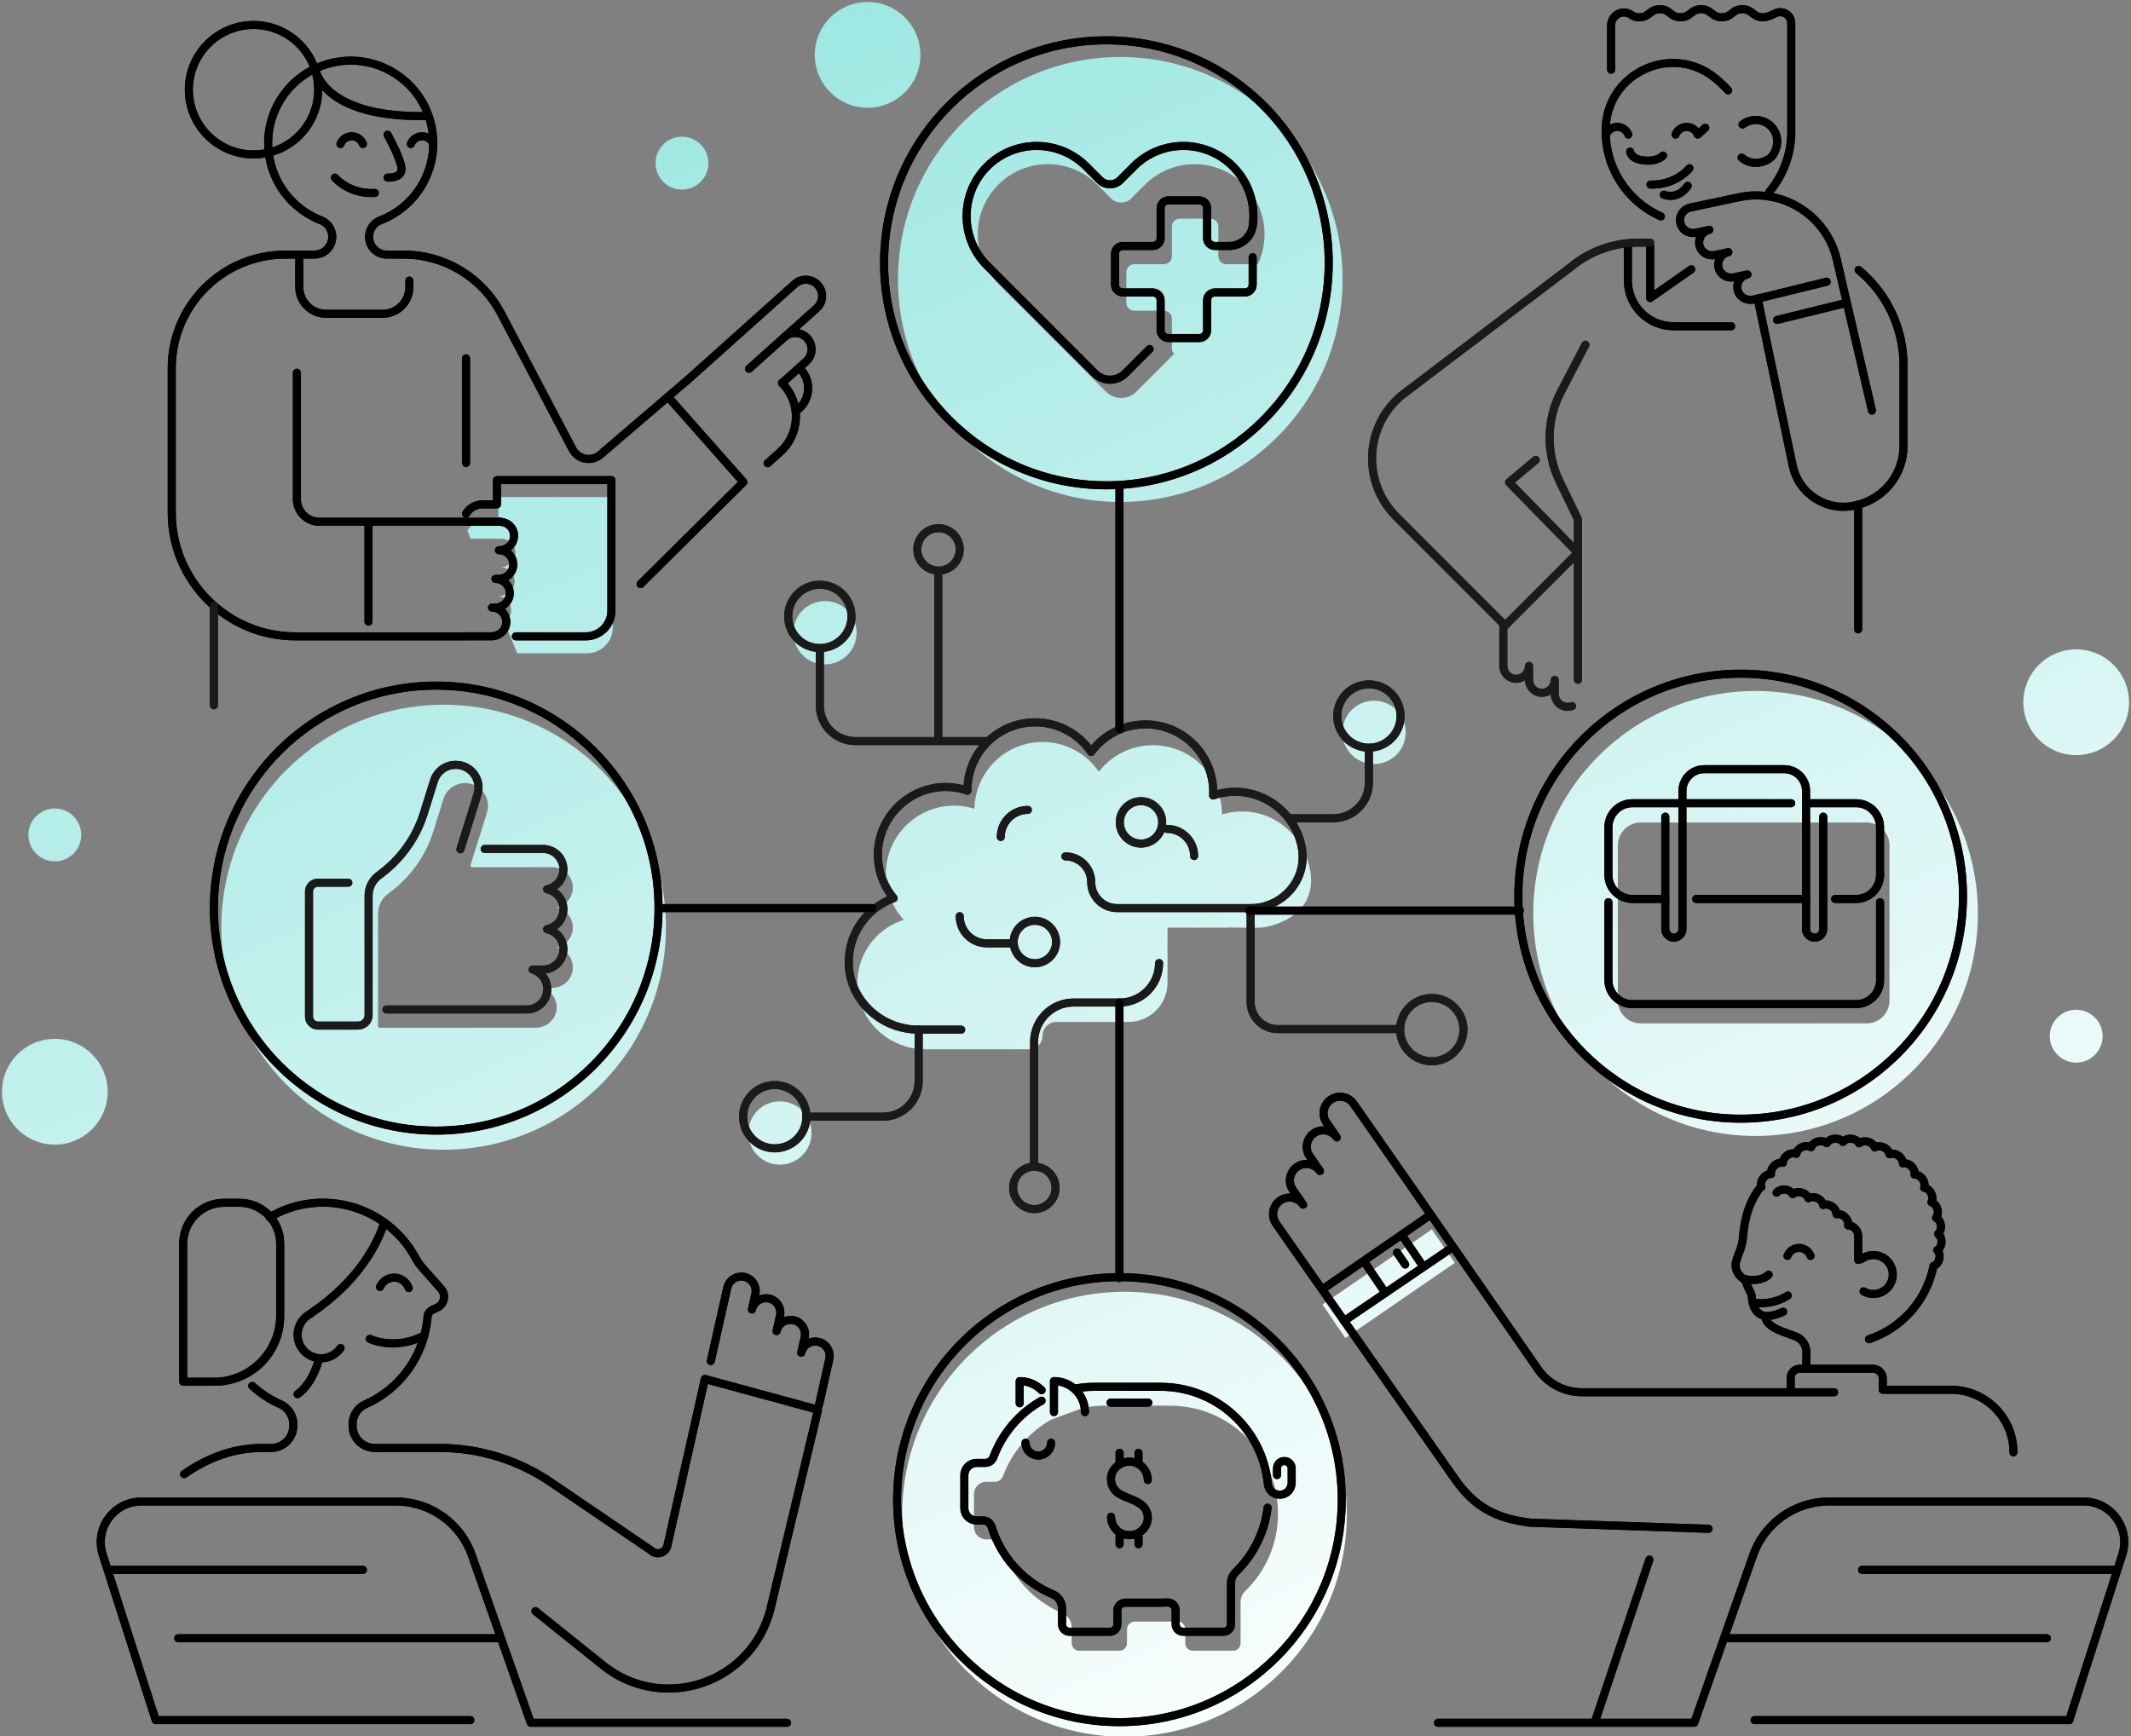 <?xml version="1.0" encoding="UTF-8"?>
<svg id="Layer_1" xmlns="http://www.w3.org/2000/svg" xmlns:xlink="http://www.w3.org/1999/xlink" viewBox="0 0 1080 880">
  <rect x="0" y="0" width="1080" height="880" fill="#808080" stroke="none"/>
  <defs>
    <style>
      .cls-1 {
        stroke-width: 4.01px;
      }

      .cls-1, .cls-2 {
        stroke: #000;
      }

      .cls-1, .cls-2, .cls-3 {
        fill: none;
        stroke-linecap: round;
        stroke-linejoin: round;
      }

      .cls-2, .cls-3 {
        stroke-width: 4px;
      }

      .cls-3 {
        stroke: #1a1a1a;
      }

      .cls-4 {
        fill: url(#New_Gradient_Swatch_6);
      }

      .cls-5 {
        fill: #1a1a1a;
      }
    </style>
    <linearGradient id="New_Gradient_Swatch_6" data-name="New Gradient Swatch 6" x1="296.44" y1="-94.75" x2="733.7" y2="891.65" gradientUnits="userSpaceOnUse">
      <stop offset="0" stop-color="#8fe4de"/>
      <stop offset="1" stop-color="#fff"/>
    </linearGradient>
  </defs>
  <path class="cls-4" d="M224.84,357.23c-62.23,0-112.67,50.5-112.67,112.78s50.45,112.78,112.67,112.78,112.67-50.5,112.67-112.78-50.45-112.78-112.67-112.78ZM290.32,470.15c0,5-3.56,9.18-8.28,10.12,4.72.94,8.28,5.12,8.28,10.12h0c0,5.7-4.62,10.32-10.31,10.32h-5.35c4.49,1.29,7.74,5.54,7.46,10.51-.31,5.51-5.06,9.73-10.58,9.73h-79.12c-.46,0-.83-.37-.83-.83v-56.92c0-3.91,1.81-7.6,4.91-9.99l2.08-1.61c9.97-7.7,17.33-18.28,21.07-30.31l5.05-16.21c1.51-4.84,5.98-8.13,11.04-8.13,7.8,0,13.36,7.57,11.04,15.02l-8.32,26.54c-.17.53.23,1.08.79,1.08h40.76c5.7,0,10.31,4.62,10.31,10.32,0,5-3.56,9.18-8.28,10.12,4.72.95,8.28,5.12,8.28,10.12ZM54.56,553.4c0,14.8-11.99,26.81-26.78,26.81s-26.78-12-26.78-26.81,11.99-26.81,26.78-26.81,26.78,12,26.78,26.81ZM359,82.7c0,7.4-5.99,13.4-13.39,13.4s-13.39-6-13.39-13.4,5.99-13.4,13.39-13.4,13.39,6,13.39,13.4ZM14.39,423.23c0-7.4,5.99-13.4,13.39-13.4s13.39,6,13.39,13.4-5.99,13.4-13.39,13.4-13.39-6-13.39-13.4ZM412.92,27.81c0-14.8,11.99-26.81,26.78-26.81s26.78,12,26.78,26.81-11.99,26.81-26.78,26.81-26.78-12-26.78-26.81ZM567.77,254.44c62.23,0,112.67-50.5,112.67-112.78s-50.45-112.78-112.67-112.78-112.67,50.5-112.67,112.78,50.45,112.78,112.67,112.78ZM505.92,93.63c6.93-6.94,16.02-10.41,25.11-10.41s18.18,3.47,25.11,10.41l6.92,6.93c2.84,2.84,7.45,2.84,10.29,0l6.92-6.93c6.93-6.94,16.02-10.41,25.11-10.41s18.18,3.47,25.11,10.41h0c10.92,10.93,13.24,27.21,6.95,40.42-.31-.07-.62-.12-.95-.12h-14.97c-2.24,0-4.06-1.82-4.06-4.07v-14.98c0-2.25-1.82-4.07-4.06-4.07h-15.42c-2.24,0-4.06,1.82-4.06,4.07v14.98c0,2.25-1.82,4.07-4.06,4.07h-14.97c-2.24,0-4.06,1.82-4.06,4.07v15.44c0,2.25,1.82,4.07,4.06,4.07h14.97c2.24,0,4.06,1.82,4.06,4.07v14.98c0,1.09.43,2.09,1.14,2.82l-19.13,19.15c-4.26,4.27-11.17,4.27-15.43,0l-54.57-54.63c-13.87-13.88-13.87-36.39,0-50.27ZM238.52,273.09l-1.65-4.05c1.69-2.86,4.81-4.79,8.37-4.79h7.33v-12.29h57.97v66.22c0,7.16-5.8,12.97-12.96,12.97h-35.47l-6.43-15.81c1.98-1.28,3.32-3.44,3.36-5.93.06-4.07-3.22-7.38-7.27-7.38h1.51c4.01-.01,7.46-3.16,7.52-7.17.06-4.07-3.22-7.38-7.27-7.38h.15c4.01-.01,7.46-3.16,7.52-7.17.06-4.07-3.22-7.22-7.27-7.22h-15.42ZM680.34,371.23c0-8.87,7.18-16.05,16.04-16.05s16.04,7.19,16.04,16.05-7.18,16.05-16.04,16.05-16.04-7.19-16.04-16.05ZM411.29,574.32c0,8.87-7.18,16.05-16.04,16.05s-16.04-7.19-16.04-16.05,7.18-16.05,16.04-16.05,16.04,7.19,16.04,16.05ZM1065.61,525.24c0,7.4-5.99,13.4-13.39,13.4s-13.39-6-13.39-13.4,5.99-13.4,13.39-13.4,13.39,6,13.39,13.4ZM889.74,350.26c-62.23,0-112.67,50.5-112.67,112.78s50.44,112.78,112.67,112.78,112.67-50.5,112.67-112.78-50.45-112.78-112.67-112.78ZM957.6,507.16c0,6.41-5.19,11.6-11.59,11.6h-114.49c-6.4,0-11.59-5.19-11.59-11.6v-78.62c0-6.41,5.19-11.6,11.59-11.6h114.49c6.4,0,11.59,5.19,11.59,11.6v78.62ZM725.66,623.18l11.64,16.97-55.45,38.11-11.64-16.97,55.45-38.11ZM569.91,654.8c-62.23,0-112.67,50.5-112.67,112.78s50.44,112.78,112.67,112.78,112.67-50.5,112.67-112.78-50.44-112.78-112.67-112.78ZM631.15,806.47c-1.52,1.48-2.42,3.5-2.42,5.62v20.89c0,2.07-1.67,3.74-3.74,3.74h-20.55c-2.07,0-3.74-1.67-3.74-3.74v-7.13c0-2.31-1.95-4.11-4.25-3.96-1.13.07-2.27.11-3.42.11h-17.9c-2.19,0-3.97,1.78-3.97,3.97v7.01c0,2.07-1.67,3.74-3.74,3.74h-20.55c-2.06,0-3.74-1.67-3.74-3.74v-8.1c0-3.11-1.84-5.94-4.7-7.15-14.8-6.23-26.28-18.8-31.06-34.31-.57-1.86-2.32-3.11-4.27-3.11h-3.26c-3.44,0-6.23-2.79-6.23-6.24v-16.69c0-3.45,2.79-6.24,6.23-6.24h4.31c1.86,0,3.54-1.14,4.19-2.89,4.52-12.2,13.25-22.34,24.43-28.66l16.55-6.07c3.33-.64,6.77-.97,10.29-.97h33.42c30.19,0,54.67,24.5,54.67,54.72,0,15.37-6.34,29.26-16.54,39.2ZM1079,355.97c0,14.8-11.99,26.81-26.78,26.81s-26.78-12-26.78-26.81,11.99-26.81,26.78-26.81,26.78,12,26.78,26.81ZM434.14,320.72c0,8.87-7.18,16.05-16.04,16.05s-16.04-7.19-16.04-16.05,7.18-16.05,16.04-16.05,16.04,7.19,16.04,16.05ZM468.92,531.87c-17.79,0-33.16-13.51-34.34-31.27-1.06-16.04,9.14-29.87,23.46-34.34-6.66-7.31-10.28-17.45-8.68-28.44,2.2-15.11,14.47-27.19,29.6-29.14,5.23-.67,10.26-.17,14.88,1.27.4-18.75,15.69-33.84,34.52-33.84,11.85,0,22.3,5.97,28.52,15.07,6.39-8.17,16.31-13.43,27.48-13.43,19.29,0,34.93,15.65,34.93,34.96,0,.05,0,.1,0,.15,4.03-1.24,8.37-1.78,12.89-1.44,16.32,1.21,29.41,14.18,31.93,30.36,3.6,23.09-20.67,28.48-26,28.48-5.93,0-11.12-.04-15.71-.12l-.05.12h-30.64v27.92c0,10.96-8.88,19.85-19.83,19.85h-36.59c-3.82,0-6.91,3.1-6.91,6.92s-3.09,6.92-6.91,6.92h-52.52Z"/>
  <g>
    <g>
      <path class="cls-3" d="M524.09,590.66v-62.45c0-11.06,8.95-20.02,20-20.02h23.34c11.04,0,20-8.96,20-20.02"/>
      <path class="cls-3" d="M486.4,464.43h0c0,7.59,6.14,13.74,13.72,13.74h11.61"/>
      <path class="cls-3" d="M605.19,433.92h0c0-7.59-6.14-13.74-13.72-13.74"/>
      <path class="cls-3" d="M520.92,410.54h0c-7.58,0-13.72,6.15-13.72,13.74"/>
      <path class="cls-3" d="M539.93,434.1c7.23,0,13.1,5.87,13.1,13.11h0c0,7.24,5.87,13.11,13.1,13.11h67.7c15.52,0,28.02-13.42,26.19-28.84-.02-.18-.04-.35-.07-.53-1.9-14.27-12.99-25.97-27.07-28.89-6.44-1.34-12.56-.72-18.09,1.18.03-.56.08-1.11.08-1.68,0-18.97-15.36-34.34-34.31-34.34-11.32,0-21.33,5.51-27.58,13.98-6.17-9.07-16.57-15.03-28.37-15.03-18.95,0-34.31,15.37-34.31,34.34,0,.1.02.19.02.29-5.53-1.89-11.67-2.49-18.1-1.14-14.27,3-25.4,15.04-27.07,29.54-1.15,9.96,1.98,19.17,7.76,26.09-14.03,5.02-23.86,18.89-22.68,34.92,1.34,18.11,17.21,31.73,35.35,31.73h21.55"/>
      <ellipse class="cls-3" cx="524.48" cy="477.51" rx="10.74" ry="10.75"/>
      <ellipse class="cls-3" cx="578.26" cy="416.87" rx="10.74" ry="10.75"/>
      <ellipse class="cls-3" cx="524.21" cy="602.14" rx="10.74" ry="10.75"/>
      <ellipse class="cls-3" cx="475.65" cy="278.49" rx="10.74" ry="10.75"/>
      <line class="cls-3" x1="475.52" y1="374.29" x2="475.52" y2="290.23"/>
    </g>
    <path class="cls-3" d="M499.7,375.66h-66.17c-9.96,0-18.03-8.08-18.03-18.05v-27.1"/>
    <path class="cls-3" d="M653.07,414.79h22.67c9.96,0,18.03-8.08,18.03-18.05v-16.74"/>
    <path class="cls-3" d="M465.59,521.93v26.06c0,9.97-8.07,18.05-18.03,18.05h-38.87"/>
    <ellipse class="cls-3" cx="725.64" cy="521.92" rx="16.04" ry="16.05"/>
    <path class="cls-3" d="M633.83,460.32v47.57c0,7.6,6.15,13.76,13.74,13.76h61.25"/>
    <ellipse class="cls-3" cx="693.77" cy="362.95" rx="16.04" ry="16.05"/>
    <ellipse class="cls-3" cx="415.5" cy="312.45" rx="16.04" ry="16.05"/>
    <ellipse class="cls-3" cx="392.65" cy="566.04" rx="16.04" ry="16.05"/>
  </g>
  <path class="cls-2" d="M78.92,871.94l-26.76-83.61c-4.51-13.36,5.41-27.21,19.5-27.21h128.99c17.5,0,33.05,11.17,38.66,27.76l29.67,84.42h129.89"/>
  <line class="cls-2" x1="55.06" y1="795.77" x2="183.94" y2="795.77"/>
  <line class="cls-2" x1="90.3" y1="830.43" x2="251.85" y2="830.43"/>
  <line class="cls-2" x1="78.92" y1="871.94" x2="238.41" y2="871.94"/>
  <path class="cls-2" d="M1048.72,871.94l26.76-83.61c4.51-13.36-5.41-27.21-19.5-27.21h-128.99c-17.5,0-33.05,11.17-38.66,27.76l-29.67,84.42h-129.89"/>
  <line class="cls-2" x1="1072.58" y1="795.77" x2="943.7" y2="795.77"/>
  <line class="cls-2" x1="1037.34" y1="830.43" x2="875.79" y2="830.43"/>
  <line class="cls-2" x1="1048.72" y1="871.94" x2="889.23" y2="871.94"/>
  <ellipse class="cls-2" cx="221.08" cy="460.32" rx="112.67" ry="112.78"/>
  <ellipse class="cls-2" cx="882.18" cy="454.27" rx="112.67" ry="112.78"/>
  <ellipse class="cls-2" cx="560.73" cy="133.22" rx="112.67" ry="112.78"/>
  <ellipse class="cls-2" cx="567.33" cy="760.18" rx="112.67" ry="112.78"/>
  <path class="cls-2" d="M333.75,460.32h108.35"/>
  <path class="cls-2" d="M567.35,369.49c0-21.93,0-121.88,0-121.88"/>
  <path class="cls-2" d="M567.35,647.85c0-37.33,0-139.66,0-139.66"/>
  <path class="cls-2" d="M633.11,461.58h137.15"/>
  <path class="cls-2" d="M271.37,816.69l34.32,27.53c30.2,24.23,75.31,9.03,84.75-28.54l24.14-101.09-57.35-15.59-19,84.5c-.85,3.79-5.54,5.15-8.28,2.41l-50.77-34.54c-16.68-11.35-36.38-17.42-56.55-17.42h-29.42"/>
  <path class="cls-2" d="M360.23,689.93l8.35-37.13c.88-3.94,4.79-6.41,8.72-5.52,3.93.89,6.4,4.8,5.52,8.73l-1.75,7.77c.88-3.94,4.79-6.41,8.72-5.52,3.93.89,6.4,4.8,5.52,8.73l-1.75,7.77c.88-3.94,4.79-6.41,8.72-5.52s6.4,4.8,5.52,8.73l-1.75,7.77c.88-3.94,4.79-6.41,8.72-5.52,3.93.89,6.4,4.8,5.52,8.73l-5.23,23.28"/>
  <path class="cls-2" d="M717.17,604.25l-31.15-44.73c-2.64-3.8-7.85-4.73-11.64-2.1-3.79,2.64-4.73,7.86-2.09,11.65l5.2,7.49c-2.64-3.8-7.85-4.73-11.64-2.1-3.79,2.64-4.73,7.86-2.09,11.65l5.2,7.49c-2.64-3.8-7.85-4.73-11.64-2.1-3.79,2.64-4.73,7.86-2.09,11.65l5.2,7.49c-2.64-3.8-7.85-4.73-11.64-2.1-3.79,2.64-4.73,7.86-2.09,11.65l5.38,7.75,85.27,121.76c10.1,14.4,20.96,20.07,38.41,22.16l90.17,3.08"/>
  <path class="cls-2" d="M892.27,601.75c-5.75,7.13-8.19,15.87-8.93,25.42-.2,2.57-.85,5.09-1.83,7.48-.63,1.56-1.3,3.37-1.7,4.95-.45,1.78-.6,6.14,4.59,9.19.85,2.39,1.86,4.71,3.03,6.94.84,1.6-.28,9.6,7.06,11.43.92,6.43,10.63,8.1,16.01,10.49,3.05,1.35,4.97,4.45,4.97,7.79v7.45"/>
  <line class="cls-2" x1="724.72" y1="615.97" x2="670.93" y2="653.07"/>
  <path class="cls-2" d="M906.08,656.69s-6.41,4.72-16.26,3.76"/>
  <path class="cls-2" d="M905.91,636.6c.9-2.35,3.18-4.02,5.84-4.02s4.94,1.67,5.84,4.02"/>
  <path class="cls-2" d="M883.98,648.3c.7.18,1.5.32,2.4.41,7.27.73,9.97-2.6,9.97-2.6"/>
  <path class="cls-2" d="M903.76,664.9s-4.55,2.38-9.26,2.26"/>
  <line class="cls-2" x1="835.93" y1="790.55" x2="808.67" y2="871.76"/>
  <path class="cls-2" d="M979.9,641.79c-3.47,17.43-16.12,31.54-32.7,37.08"/>
  <path class="cls-2" d="M944.48,654.6c1.45.84,3.14,1.32,4.93,1.32,5.45,0,9.86-4.42,9.86-9.87,0-5.45-4.42-9.87-9.86-9.87-2.3,0-4.41.79-6.09,2.11"/>
  <path class="cls-2" d="M892.67,601.75c-.19-.52-.26-1.1-.2-1.71.17-1.94,1.61-3.87,3.41-4.59.57-.23,1.14-.33,1.7-.3-.1-.55-.07-1.12.09-1.72.49-1.88,2.24-3.54,4.14-3.95.6-.13,1.18-.13,1.73,0,0-.55.12-1.12.38-1.68.81-1.77,2.8-3.11,4.75-3.19.62-.02,1.19.07,1.7.29.09-.55.31-1.08.66-1.59,1.09-1.61,3.29-2.59,5.22-2.34.61.08,1.16.27,1.63.57.18-.52.49-1.01.91-1.46,1.35-1.4,3.68-2,5.54-1.42.59.18,1.09.47,1.51.84.27-.49.65-.92,1.15-1.28,1.57-1.15,3.97-1.35,5.7-.46.55.28,1,.64,1.34,1.08.35-.43.8-.79,1.35-1.07,1.74-.87,4.14-.66,5.69.51.49.37.87.8,1.14,1.29.42-.37.92-.65,1.51-.82,1.86-.56,4.19.05,5.53,1.47.42.44.72.94.9,1.46.47-.29,1.02-.48,1.63-.56,1.93-.24,4.12.76,5.2,2.38.34.51.56,1.05.64,1.59.52-.21,1.09-.3,1.7-.27,1.94.09,3.93,1.45,4.72,3.23.25.56.37,1.12.36,1.68.54-.12,1.12-.11,1.72.02,1.9.42,3.63,2.09,4.11,3.98.15.59.17,1.17.08,1.72.55-.02,1.13.08,1.7.31,1.8.74,3.22,2.68,3.38,4.62.05.61-.03,1.18-.22,1.7.55.07,1.1.27,1.62.59,1.65,1.03,2.72,3.18,2.55,5.12-.06.61-.23,1.16-.5,1.64.53.16,1.04.45,1.5.86,1.45,1.29,2.15,3.6,1.65,5.48-.16.59-.42,1.11-.77,1.53.5.25.95.62,1.33,1.1,1.21,1.52,1.51,3.91.7,5.68-.26.56-.6,1.02-1.02,1.38.45.33.83.77,1.13,1.31.94,1.71.82,4.11-.27,5.71-.35.51-.76.9-1.24,1.19.39.4.69.9.89,1.49.64,1.84.12,4.19-1.23,5.58-.43.44-.91.76-1.42.96"/>
  <path class="cls-2" d="M900.37,604.59c.35-.43.8-.79,1.35-1.07,1.74-.87,4.14-.66,5.69.51.49.37.87.8,1.14,1.29.42-.37.92-.65,1.51-.82,1.86-.56,4.19.05,5.53,1.47.42.44.72.94.9,1.46.47-.29,1.02-.48,1.63-.56,1.93-.24,4.12.76,5.2,2.38.34.51.56,1.05.64,1.59.52-.21,1.09-.3,1.7-.27,1.94.09,3.93,1.45,4.72,3.23.25.56.37,1.12.36,1.68.54-.12,1.12-.11,1.72.02,1.9.42,3.63,2.09,4.11,3.98.15.59.17,1.17.08,1.72.55-.02,1.13.08,1.7.31,1.8.74,3.22,2.68,3.38,4.62.05.61,0,12.57,0,12.57"/>
  <g>
    <path class="cls-2" d="M929.55,705.74h-127.88c-8.86,0-17.15-4.34-22.2-11.63l-62.31-89.87"/>
    <path class="cls-2" d="M907.53,704.48v-6.02c0-2.58,2.09-4.66,4.66-4.66h36.98c2.78,0,5.04,2.26,5.04,5.04v5.64h34.56c17.49,0,31.66,14.19,31.66,31.69h0"/>
  </g>
  <line class="cls-2" x1="681.17" y1="669.62" x2="736.21" y2="632.17"/>
  <line class="cls-2" x1="702.1" y1="655.38" x2="691.86" y2="640.3"/>
  <line class="cls-2" x1="712.16" y1="640.99" x2="708.03" y2="634.92"/>
  <line class="cls-2" x1="721.03" y1="641.62" x2="710.8" y2="626.54"/>
  <g>
    <path class="cls-2" d="M196.42,90.01s7.05.53,7.05-4.28c0-4.81-7.05-17.44-7.05-17.44"/>
    <path class="cls-2" d="M169.74,90.03s6.9,8.46,20.25,7.79"/>
    <path class="cls-2" d="M183.94,72.99c-.88-2.29-3.1-3.92-5.7-3.92s-4.82,1.63-5.7,3.92"/>
    <path class="cls-2" d="M219.62,72.99c-.88-2.29-3.1-3.92-5.7-3.92-2.6,0-4.82,1.63-5.7,3.92"/>
    <ellipse class="cls-2" cx="128.49" cy="45.47" rx="32.78" ry="32.81"/>
    <path class="cls-2" d="M159.81,35.19s3.41,24.58,56.38,23.64"/>
  </g>
  <path class="cls-2" d="M253.24,264.49h-91.29c-6.34,0-11.48-5.13-11.48-11.48v-64.06"/>
  <path class="cls-2" d="M151.67,129.4v16.09c0,7.49,6.07,13.57,13.55,13.57h28.7c7.48,0,13.55-6.07,13.55-13.57v-3.25"/>
  <g>
    <path class="cls-2" d="M350.06,191.21l-45.78,39.23c-4.49,3.84-11.38,2.53-14.13-2.71l-5.33-10.12-10.14-19.27-20.75-39.44c-9.66-18.35-28.67-29.84-49.39-29.84h-8.53c-4.97,0-8.99-4.04-8.99-9.01h0c0-3.71,2.27-7.05,5.72-8.37,18.62-7.14,30-26.84,26.03-47.11-4.53-23.19-27.38-38.13-50.57-32.72-21.01,4.9-34.81,24.89-31.93,46.29,2.13,15.84,12.7,28.2,26.36,33.5,3.46,1.34,5.74,4.68,5.73,8.39h0c0,4.97-4.03,9.03-9,9.03h-14.81c-31.77,0-57.53,25.78-57.53,57.59v73.22c0,34.62,28.04,62.69,62.63,62.69h75.95s23.47-.03,23.47-.03c4.01,0,7.46-3.15,7.52-7.16.06-4.07-3.22-7.38-7.27-7.38h1.51c4.01-.01,7.46-3.16,7.52-7.17.06-4.07-3.22-7.38-7.27-7.38h1.51c4.01-.01,7.46-3.16,7.52-7.17.06-4.07-3.22-7.38-7.27-7.38h.15c4.01-.01,7.46-3.16,7.52-7.17.06-4.07-3.22-7.22-7.27-7.22"/>
    <polyline class="cls-2" points="338.5 201.08 376.77 244.37 324.64 296.05"/>
    <path class="cls-2" d="M350.05,191.2l52.81-47.31c3.4-3.05,8.63-2.76,11.68.65,3.05,3.41,2.76,8.64-.65,11.69l-16.58,14.85"/>
    <path class="cls-2" d="M396.37,194.15l.89,1c8.86,9.91,8.01,25.13-1.88,34l-6.33,5.67"/>
    <path class="cls-2" d="M396.34,194.17l12.2-10.93c3.4-3.05,3.69-8.28.65-11.69h0c-3.05-3.41-8.27-3.7-11.68-.65l-17.91,16.04"/>
    <path class="cls-2" d="M403.71,208.15c.42-.3.83-.63,1.22-.98,5.73-5.14,6.22-13.95,1.09-19.69-.28-.31-.56-.6-.86-.88"/>
  </g>
  <path class="cls-2" d="M261.43,322.56h35.47c7.16,0,12.96-5.81,12.96-12.97v-66.22s-57.97,0-57.97,0v12.29h-7.33c-3.57,0-6.68,1.92-8.37,4.79"/>
  <line class="cls-2" x1="186.75" y1="264.57" x2="186.75" y2="315.09"/>
  <line class="cls-2" x1="236.18" y1="181.63" x2="236.18" y2="234.67"/>
  <g>
    <g>
      <path class="cls-2" d="M187.4,678.67s12.52,6.17,27.69-1.73"/>
      <path class="cls-2" d="M207.15,652.96c-1-2.98-3.74-5.18-7.07-5.32-3.32-.14-6.24,1.82-7.5,4.7"/>
      <path class="cls-2" d="M194.77,619.66c-3.1,9.71-12.14,29.17-37.41,46.2"/>
      <path class="cls-2" d="M172.59,683.32c-1.09,1.6-2.58,2.96-4.42,3.9-5.86,3-13.04.68-16.03-5.19-3-5.86-.68-13.05,5.18-16.05"/>
      <path class="cls-2" d="M136.66,617.01c6.91-4.09,14.8-6.67,23.23-7.25,21.92-1.51,41.26,10.25,50.79,28.06.88,1.64,1.96,3.17,3.2,4.57l9.75,11.07c2.57,3.05,1.53,7.72-2.09,9.38l-2.46,1.15c-1.33.62-2.26,1.9-2.37,3.37-1.6,19.9-14.03,36.71-31.46,44.44-4,1.77-6.56,5.76-6.56,10.14v.77c0,6.21,5.03,11.24,11.23,11.24h4.64"/>
      <path class="cls-2" d="M93.31,747.23c11.89-8.27,25.29-13.27,39.46-13.27h4.64c6.2,0,11.23-5.03,11.23-11.24v-.69c0-4.41-2.55-8.44-6.58-10.23-5.24-2.33-10.04-5.47-14.22-9.28"/>
    </g>
    <path class="cls-2" d="M161.71,688.53s-2.42,11.89-10.88,18.19"/>
    <path class="cls-2" d="M125.67,609.69h16.34v70.4c0,11.21-9.1,20.31-20.31,20.31h-8.53c-11.21,0-20.31-9.1-20.31-20.31v-37.58c0-18.11,14.71-32.82,32.82-32.82Z" transform="translate(234.86 1310.1) rotate(-180)"/>
  </g>
  <g>
    <g>
      <path class="cls-2" d="M941.95,136.84c13.95,11.58,22.82,29.08,22.78,48.64v40.6c-.02,14.01-9.47,26.24-23.02,29.77l-.85.22c-14.5,3.77-29.22-5.35-32.3-20.03l-17.77-84.65-2.24.48c-3.34.71-6.81-1.15-7.81-4.42-1.13-3.72,1.16-7.52,4.88-8.32l-6.74,1.44c-3.34.71-6.81-1.15-7.81-4.42-1.13-3.72,1.16-7.52,4.88-8.32l-6.74,1.44c-3.34.71-6.81-1.15-7.81-4.42-1.13-3.72,1.16-7.52,4.88-8.32l-6.74,1.44c-3.34.71-6.81-1.15-7.81-4.42-1.13-3.72,1.16-7.52,4.88-8.32l23.4-4.99,1.47-.31c22.29-4.67,44.22,9.34,49.39,31.54l17.84,76.63"/>
      <polyline class="cls-2" points="836.3 124.81 836.3 151.08 857.14 136.52"/>
      <path class="cls-2" d="M875.83,45.8c-2.3-2.48-4.59-4.61-6.84-6.41-21.69-17.41-54.13-2.56-55.21,25.26,0,.11,0,.21-.01.32h0c-.63,19.93,11,37.19,27.97,44.73"/>
      <path class="cls-2" d="M882.67,79.89c3.35,2.94,8.53,3.85,13.61.81,1.03-.62,1.91-1.48,2.53-2.51,5.13-8.55-.89-17.37-8.97-17.37-2.53,0-4.87.87-6.72,2.32"/>
      <path class="cls-2" d="M816.51,35.32V12.93c0-4.56,4.58-7.87,8.8-6.16.43.17.83.39,1.2.65,1.06.74,2.29,1.34,4.29,1.34,5.22,0,5.22-4.1,10.45-4.1,5.22,0,5.22,4.1,10.44,4.1s5.22-4.1,10.44-4.1,5.22,4.1,10.44,4.1,5.22-4.1,10.44-4.1c5.22,0,5.22,4.1,10.44,4.1,1.78,0,4.03-.85,6.21-1.98,3.72-1.92,8.16.79,8.16,4.99v55.03c0,11.61-4.18,22.24-11.12,30.46"/>
      <g>
        <path class="cls-2" d="M856.19,85.28s-6.54,8.55-19.71,8.29"/>
        <path class="cls-2" d="M814,68.2c.87-2.26,3.05-3.87,5.62-3.87,2.56,0,4.75,1.61,5.62,3.87"/>
        <path class="cls-2" d="M849.18,68.2c.87-2.26,3.05-3.87,5.62-3.87,2.56,0,4.75,1.61,5.62,3.87l3.83-3.43"/>
        <path class="cls-2" d="M826.14,76.72s.13,3.91,7.11,4.61c6.99.7,9.59-2.5,9.59-2.5"/>
        <path class="cls-2" d="M855.34,94.18s-4.37,7.25-12.13,4.52"/>
      </g>
      <line class="cls-2" x1="890.79" y1="151.39" x2="925.78" y2="142.8"/>
      <line class="cls-2" x1="900.6" y1="162.19" x2="935.58" y2="153.6"/>
      <path class="cls-2" d="M877.37,165.38h-29.2c-12.79,0-23.15-10.38-23.15-23.18v-18.54"/>
    </g>
    <path class="cls-3" d="M796.72,357.92c-.69.25-1.44.39-2.23.39-3.6,0-6.52-2.92-6.52-6.53v-7.11c0,3.61-2.92,6.53-6.52,6.53-3.6,0-6.52-2.92-6.52-6.53v-7.11c0,3.61-2.92,6.53-6.52,6.53s-6.52-2.92-6.52-6.53v-21.32"/>
    <path class="cls-3" d="M836.3,122.98h-5.94c-12.61,0-24.83,4.43-34.51,12.53l-85.56,64.95c-18.74,15.67-20.01,44.06-2.75,61.35l55.25,55.31,36.89-36.93-34.9-35.69,13.55-11.38"/>
    <line class="cls-2" x1="941.72" y1="255.85" x2="941.72" y2="319"/>
    <path class="cls-3" d="M803.51,174.74l-12.45,23.87c-7.4,14.18-7.64,31.03-.66,45.42l9.29,19.16v81.39"/>
  </g>
  <line class="cls-3" x1="108.4" y1="307.01" x2="108.4" y2="357.51"/>
  <path class="cls-2" d="M634.86,130.4v13.92c0,2.17-1.76,3.93-3.93,3.93h-15.24c-2.17,0-3.93,1.76-3.93,3.93v15.25c0,2.17-1.76,3.93-3.93,3.93h-15.69c-2.17,0-3.93-1.76-3.93-3.93v-15.25c0-2.17-1.76-3.93-3.93-3.93h-15.24c-2.17,0-3.93-1.76-3.93-3.93v-15.71c0-2.17,1.76-3.93,3.93-3.93h15.24c2.17,0,3.93-1.76,3.93-3.93v-15.25c0-2.17,1.76-3.93,3.93-3.93h15.69c2.17,0,3.93,1.76,3.93,3.93v15.25c0,2.17,1.76,3.93,3.93,3.93h7.2c6,0,11.21-4.37,12.02-10.33,1.45-10.64-1.9-21.8-10.07-29.98-13.87-13.88-36.35-13.88-50.22,0l-6.93,6.93c-2.84,2.84-7.45,2.84-10.29,0l-6.92-6.93c-13.87-13.88-36.35-13.88-50.22,0h0c-13.87,13.88-13.87,36.39,0,50.27l54.57,54.63c4.26,4.27,11.17,4.27,15.43,0l12.35-12.36"/>
  <g>
    <path class="cls-2" d="M952.82,443.53v-24.22c0-6.71-5.43-12.15-12.14-12.15h-25.37"/>
    <path class="cls-2" d="M815.15,457.32v39.51c0,6.71,5.43,12.15,12.14,12.15h113.39c6.7,0,12.14-5.44,12.14-12.15v-39.51"/>
    <path class="cls-2" d="M907.76,407.16h-80.47c-6.7,0-12.14,5.44-12.14,12.15v24.22"/>
    <path class="cls-2" d="M930.06,455.68h10.62c6.7,0,12.14-5.44,12.14-12.15"/>
    <line class="cls-2" x1="859.67" y1="455.68" x2="915.31" y2="455.68"/>
    <path class="cls-2" d="M815.15,443.53c0,6.71,5.43,12.15,12.14,12.15h16.68"/>
    <path class="cls-2" d="M924,413.97v56.98c0,2.4-1.95,4.35-4.35,4.35h0c-2.4,0-4.35-1.95-4.35-4.35v-70c0-6.11-4.95-11.06-11.05-11.06h-40.55c-6.1,0-11.05,4.95-11.05,11.06v70c0,2.4-1.95,4.35-4.35,4.35h0c-2.4,0-4.35-1.95-4.35-4.35v-56.98"/>
  </g>
  <path class="cls-1" d="M647.19,747.72v-3.4c0-2.05,1.66-3.72,3.71-3.72s3.71,1.66,3.71,3.72v7.32c0,3.34-2.71,6.05-6.05,6.05-3.1,0-5.71-2.35-6.01-5.44-2.73-27.67-26.04-49.28-54.4-49.28h-33.42c-3.52,0-6.96.33-10.29.97M562.84,711.01h19.11M532.72,731.31c0,3.59-2.91,6.51-6.5,6.51s-6.5-2.91-6.5-6.51M516.78,711.31v-11.23c4.34,0,8.26,1.76,11.1,4.6M534.14,715.8v-15.72c8.67,0,15.7,7.04,15.7,15.72M527.89,710.01c-11.18,6.32-19.91,16.47-24.43,28.66-.65,1.74-2.33,2.89-4.19,2.89h-4.31c-3.44,0-6.23,2.79-6.23,6.24v16.69c0,3.45,2.79,6.24,6.23,6.24h3.26c1.95,0,3.69,1.25,4.27,3.11,4.78,15.51,16.26,28.07,31.06,34.31,2.86,1.21,4.7,4.04,4.7,7.15v8.1c0,2.07,1.67,3.74,3.74,3.74h20.55c2.06,0,3.74-1.67,3.74-3.74v-7.01c0-2.19,1.78-3.97,3.97-3.97h17.9c1.15,0,2.29-.04,3.42-.11,2.3-.15,4.25,1.65,4.25,3.96v7.13c0,2.07,1.67,3.74,3.74,3.74h20.55c2.06,0,3.74-1.67,3.74-3.74v-20.89c0-2.13.9-4.14,2.42-5.62,8.73-8.5,14.63-19.9,16.15-32.64M563.08,768.88c0,5.15,4.17,9.33,9.31,9.33s9.6-4.18,9.31-9.33c-.34-6.08-6.31-7.98-9.31-9.32-3.01-1.35-8.84-2.69-9.31-9.32-.37-5.14,4.17-9.32,9.31-9.32s9.31,4.18,9.31,9.32M577.01,782.76v-5.69M567.42,782.76v-5.69M577.01,742.13v-5.69M567.42,742.13v-5.69"/>
  <g>
    <path class="cls-3" d="M195.84,511.7h71.2c5.7,0,10.31-4.62,10.31-10.32,0-4.72-3.16-8.68-7.48-9.92h5.35c5.7,0,10.31-4.62,10.31-10.32h0c0-5-3.56-9.18-8.28-10.12,4.72-.94,8.28-5.12,8.28-10.12h0c0-5-3.56-9.18-8.28-10.12,4.72-.95,8.28-5.12,8.28-10.12h0c0-5.7-4.62-10.32-10.31-10.32h-29.6"/>
    <path class="cls-3" d="M176.54,447.44h-15.41c-2.5,0-4.52,2.03-4.52,4.52v63.39c0,2.5,2.02,4.52,4.52,4.52h20.35c2.94,0,5.33-2.39,5.33-5.33v-60.59c0-3.91,1.81-7.6,4.91-9.99l2.08-1.61c9.97-7.7,17.33-18.28,21.07-30.31l5.05-16.21c1.51-4.84,5.98-8.13,11.04-8.13h0c7.8,0,13.36,7.57,11.04,15.02l-8.66,27.81"/>
  </g>
  <g>
    <g>
      <path class="cls-5" d="M524.09,592.72c-1.14,0-2.06-.92-2.06-2.06v-62.45c0-12.17,9.89-22.08,22.05-22.08h23.34c9.89,0,17.94-8.06,17.94-17.96,0-1.14.92-2.06,2.06-2.06s2.06.92,2.06,2.06c0,12.17-9.89,22.08-22.06,22.08h-23.34c-9.89,0-17.94,8.06-17.94,17.96v62.45c0,1.14-.92,2.06-2.06,2.06Z"/>
      <path class="cls-5" d="M511.73,480.23h-11.61c-8.7,0-15.78-7.09-15.78-15.8,0-1.14.92-2.06,2.06-2.06s2.06.92,2.06,2.06c0,6.44,5.23,11.68,11.67,11.68h11.61c1.14,0,2.06.92,2.06,2.06s-.92,2.06-2.06,2.06Z"/>
      <path class="cls-5" d="M605.19,435.98c-1.14,0-2.06-.92-2.06-2.06,0-6.44-5.23-11.68-11.67-11.68-1.14,0-2.06-.92-2.06-2.06s.92-2.06,2.06-2.06c8.7,0,15.78,7.09,15.78,15.8,0,1.14-.92,2.06-2.06,2.06Z"/>
      <path class="cls-5" d="M507.2,426.34c-1.14,0-2.06-.92-2.06-2.06,0-8.71,7.08-15.8,15.78-15.8,1.14,0,2.06.92,2.06,2.06s-.92,2.06-2.06,2.06c-6.43,0-11.67,5.24-11.67,11.68,0,1.14-.92,2.06-2.06,2.06Z"/>
      <path class="cls-5" d="M487.14,523.99h-21.55c-19.58,0-36.01-14.78-37.4-33.64-1.14-15.36,7.58-29.76,21.43-35.97-5.26-7.35-7.56-16.27-6.51-25.43,1.75-15.25,13.55-28.13,28.69-31.32,5.54-1.17,11.09-1.03,16.54.4,1.27-18.93,17.06-33.94,36.28-33.94,11.12,0,21.55,5.08,28.43,13.71,6.92-8.08,16.81-12.65,27.52-12.65,19.68,0,35.76,15.73,36.35,35.29,5.39-1.41,10.89-1.55,16.38-.4,14.9,3.09,26.7,15.69,28.69,30.63l.07.57c.92,7.75-1.57,15.59-6.82,21.51-5.43,6.12-13.24,9.63-21.41,9.63h-67.69c-8.36,0-15.16-6.81-15.16-15.17,0-6.09-4.95-11.05-11.04-11.05-1.14,0-2.06-.92-2.06-2.06s.92-2.06,2.06-2.06c8.36,0,15.16,6.81,15.16,15.17,0,6.09,4.95,11.05,11.04,11.05h67.69c7,0,13.68-3.01,18.33-8.25,4.54-5.11,6.6-11.61,5.81-18.29l-.06-.5c-1.77-13.24-12.23-24.4-25.45-27.15-5.71-1.18-11.42-.81-17,1.11-.64.22-1.36.11-1.9-.3-.55-.41-.85-1.06-.82-1.75,0-.21.02-.42.04-.62.02-.32.04-.63.04-.96,0-17.8-14.47-32.28-32.25-32.28-10.31,0-19.76,4.79-25.93,13.14-.4.54-1.01.82-1.69.84-.67-.01-1.29-.35-1.66-.9-6.02-8.85-15.99-14.13-26.67-14.13-17.78,0-32.25,14.48-32.25,32.28,0,.08.02.18.02.29,0,.66-.32,1.29-.86,1.68-.54.39-1.24.49-1.86.27-5.58-1.91-11.3-2.27-17.01-1.07-13.43,2.83-23.89,14.24-25.45,27.76-1.03,8.96,1.56,17.67,7.29,24.53.43.52.58,1.21.41,1.86-.18.65-.66,1.17-1.29,1.4-13.62,4.88-22.39,18.37-21.32,32.83,1.24,16.72,15.86,29.82,33.3,29.82h21.55c1.14,0,2.06.92,2.06,2.06s-.92,2.06-2.06,2.06Z"/>
      <path class="cls-5" d="M524.48,490.32c-7.06,0-12.8-5.75-12.8-12.81s5.74-12.81,12.8-12.81,12.8,5.75,12.8,12.81-5.74,12.81-12.8,12.81ZM524.48,468.81c-4.79,0-8.69,3.9-8.69,8.69s3.9,8.69,8.69,8.69,8.69-3.9,8.69-8.69-3.9-8.69-8.69-8.69Z"/>
      <path class="cls-5" d="M578.26,429.68c-7.06,0-12.8-5.75-12.8-12.81s5.74-12.81,12.8-12.81,12.8,5.75,12.8,12.81-5.74,12.81-12.8,12.81ZM578.26,408.17c-4.79,0-8.69,3.9-8.69,8.69s3.9,8.69,8.69,8.69,8.69-3.9,8.69-8.69-3.9-8.69-8.69-8.69Z"/>
      <path class="cls-5" d="M524.21,614.95c-7.06,0-12.8-5.75-12.8-12.81s5.74-12.81,12.8-12.81,12.8,5.75,12.8,12.81-5.74,12.81-12.8,12.81ZM524.21,593.44c-4.79,0-8.69,3.9-8.69,8.69s3.9,8.69,8.69,8.69,8.69-3.9,8.69-8.69-3.9-8.69-8.69-8.69Z"/>
      <path class="cls-5" d="M475.65,291.3c-7.06,0-12.8-5.75-12.8-12.81s5.74-12.81,12.8-12.81,12.8,5.75,12.8,12.81-5.74,12.81-12.8,12.81ZM475.65,269.8c-4.79,0-8.69,3.9-8.69,8.69s3.9,8.69,8.69,8.69,8.69-3.9,8.69-8.69-3.9-8.69-8.69-8.69Z"/>
      <path class="cls-5" d="M475.52,376.35c-1.14,0-2.06-.92-2.06-2.06v-84.06c0-1.14.92-2.06,2.06-2.06s2.06.92,2.06,2.06v84.06c0,1.14-.92,2.06-2.06,2.06Z"/>
    </g>
    <path class="cls-5" d="M499.7,377.72h-66.17c-11.08,0-20.09-9.02-20.09-20.11v-27.1c0-1.14.92-2.06,2.06-2.06s2.06.92,2.06,2.06v27.1c0,8.82,7.17,15.99,15.97,15.99h66.17c1.14,0,2.06.92,2.06,2.06s-.92,2.06-2.06,2.06Z"/>
    <path class="cls-5" d="M675.74,416.85h-22.67c-1.14,0-2.06-.92-2.06-2.06s.92-2.06,2.06-2.06h22.67c8.81,0,15.97-7.17,15.97-15.99v-16.74c0-1.14.92-2.06,2.06-2.06s2.06.92,2.06,2.06v16.74c0,11.09-9.01,20.11-20.09,20.11Z"/>
    <path class="cls-5" d="M447.56,568.1h-38.87c-1.14,0-2.06-.92-2.06-2.06s.92-2.06,2.06-2.06h38.87c8.81,0,15.97-7.17,15.97-15.99v-26.06c0-1.14.92-2.06,2.06-2.06s2.06.92,2.06,2.06v26.06c0,11.09-9.01,20.11-20.09,20.11Z"/>
    <path class="cls-5" d="M725.64,540.03c-9.98,0-18.1-8.13-18.1-18.11s8.12-18.11,18.1-18.11,18.1,8.13,18.1,18.11-8.12,18.11-18.1,18.11ZM725.64,507.92c-7.71,0-13.98,6.28-13.98,13.99s6.27,13.99,13.98,13.99,13.98-6.28,13.98-13.99-6.27-13.99-13.98-13.99Z"/>
    <path class="cls-5" d="M708.82,523.71h-61.25c-8.71,0-15.8-7.1-15.8-15.82v-47.57c0-1.14.92-2.06,2.06-2.06s2.06.92,2.06,2.06v47.57c0,6.45,5.24,11.7,11.69,11.7h61.25c1.14,0,2.06.92,2.06,2.06s-.92,2.06-2.06,2.06Z"/>
    <path class="cls-5" d="M693.77,381.07c-9.98,0-18.1-8.13-18.1-18.11s8.12-18.11,18.1-18.11,18.1,8.13,18.1,18.11-8.12,18.11-18.1,18.11ZM693.77,348.96c-7.71,0-13.98,6.28-13.98,13.99s6.27,13.99,13.98,13.99,13.98-6.28,13.98-13.99-6.27-13.99-13.98-13.99Z"/>
    <path class="cls-5" d="M415.5,330.56c-9.98,0-18.1-8.13-18.1-18.11s8.12-18.11,18.1-18.11,18.1,8.13,18.1,18.11-8.12,18.11-18.1,18.11ZM415.5,298.45c-7.71,0-13.98,6.28-13.98,13.99s6.27,13.99,13.98,13.99,13.98-6.28,13.98-13.99-6.27-13.99-13.98-13.99Z"/>
    <path class="cls-5" d="M392.65,584.16c-9.98,0-18.1-8.13-18.1-18.11s8.12-18.11,18.1-18.11,18.1,8.13,18.1,18.11-8.12,18.11-18.1,18.11ZM392.65,552.05c-7.71,0-13.98,6.28-13.98,13.99s6.27,13.99,13.98,13.99,13.98-6.28,13.98-13.99-6.27-13.99-13.98-13.99Z"/>
  </g>
  <path d="M398.88,875.36h-129.89c-.87,0-1.65-.55-1.94-1.38l-29.67-84.42c-5.34-15.79-20.09-26.39-36.72-26.39H71.66c-6.04,0-11.53,2.82-15.06,7.74-3.52,4.92-4.43,11.02-2.5,16.76l26.78,83.65c.35,1.08-.25,2.24-1.33,2.59-1.08.35-2.24-.25-2.59-1.33l-26.76-83.62c-2.36-6.97-1.24-14.44,3.06-20.44,4.31-6.01,11.01-9.45,18.4-9.45h128.99c18.4,0,34.72,11.72,40.61,29.16l29.18,83.02h128.43c1.14,0,2.06.92,2.06,2.06s-.92,2.06-2.06,2.06Z"/>
  <path d="M183.94,797.83H55.06c-1.14,0-2.06-.92-2.06-2.06s.92-2.06,2.06-2.06h128.87c1.14,0,2.06.92,2.06,2.06s-.92,2.06-2.06,2.06Z"/>
  <path d="M251.85,832.49H90.3c-1.14,0-2.06-.92-2.06-2.06s.92-2.06,2.06-2.06h161.55c1.14,0,2.06.92,2.06,2.06s-.92,2.06-2.06,2.06Z"/>
  <path d="M238.41,874H78.92c-1.14,0-2.06-.92-2.06-2.06s.92-2.06,2.06-2.06h159.49c1.14,0,2.06.92,2.06,2.06s-.92,2.06-2.06,2.06Z"/>
  <path d="M858.66,875.36h-129.89c-1.14,0-2.06-.92-2.06-2.06s.92-2.06,2.06-2.06h128.43l29.18-83.05c5.89-17.42,22.21-29.14,40.6-29.14h128.99c7.39,0,14.09,3.45,18.4,9.45,4.31,6.01,5.42,13.47,3.05,20.47l-26.75,83.58c-.35,1.08-1.5,1.68-2.59,1.33-1.08-.35-1.68-1.51-1.33-2.59l26.76-83.62c1.95-5.76,1.04-11.87-2.49-16.79-3.52-4.92-9.01-7.74-15.06-7.74h-128.99c-16.63,0-31.38,10.59-36.71,26.36l-29.68,84.45c-.29.82-1.07,1.38-1.94,1.38Z"/>
  <path d="M1072.58,797.83h-128.87c-1.14,0-2.06-.92-2.06-2.06s.92-2.06,2.06-2.06h128.87c1.14,0,2.06.92,2.06,2.06s-.92,2.06-2.06,2.06Z"/>
  <path d="M1037.34,832.49h-161.55c-1.14,0-2.06-.92-2.06-2.06s.92-2.06,2.06-2.06h161.55c1.14,0,2.06.92,2.06,2.06s-.92,2.06-2.06,2.06Z"/>
  <path d="M1048.72,874h-159.49c-1.14,0-2.06-.92-2.06-2.06s.92-2.06,2.06-2.06h159.49c1.14,0,2.06.92,2.06,2.06s-.92,2.06-2.06,2.06Z"/>
  <path d="M221.08,575.17c-63.26,0-114.73-51.52-114.73-114.84s51.47-114.84,114.73-114.84,114.73,51.52,114.73,114.84-51.47,114.84-114.73,114.84ZM221.08,349.6c-60.99,0-110.62,49.67-110.62,110.73s49.62,110.72,110.62,110.72,110.61-49.67,110.61-110.72-49.62-110.73-110.61-110.73Z"/>
  <path d="M882.18,569.12c-63.26,0-114.73-51.52-114.73-114.84s51.47-114.84,114.73-114.84,114.73,51.52,114.73,114.84-51.47,114.84-114.73,114.84ZM882.18,343.55c-60.99,0-110.61,49.67-110.61,110.73s49.62,110.73,110.61,110.73,110.62-49.67,110.62-110.73-49.62-110.73-110.62-110.73Z"/>
  <path d="M560.73,248.06c-63.26,0-114.73-51.52-114.73-114.84s51.47-114.84,114.73-114.84,114.73,51.52,114.73,114.84-51.47,114.84-114.73,114.84ZM560.73,22.49c-60.99,0-110.62,49.67-110.62,110.73s49.62,110.73,110.62,110.73,110.61-49.67,110.61-110.73-49.62-110.73-110.61-110.73Z"/>
  <path d="M567.33,875.02c-63.26,0-114.73-51.52-114.73-114.84s51.47-114.84,114.73-114.84,114.73,51.52,114.73,114.84-51.47,114.84-114.73,114.84ZM567.33,649.46c-60.99,0-110.62,49.67-110.62,110.73s49.62,110.73,110.62,110.73,110.62-49.67,110.62-110.73-49.62-110.73-110.62-110.73Z"/>
  <path d="M442.1,462.38h-108.35c-1.14,0-2.06-.92-2.06-2.06s.92-2.06,2.06-2.06h108.35c1.14,0,2.06.92,2.06,2.06s-.92,2.06-2.06,2.06Z"/>
  <path d="M567.35,371.55c-1.14,0-2.06-.92-2.06-2.06v-121.88c0-1.14.92-2.06,2.06-2.06s2.06.92,2.06,2.06v121.88c0,1.14-.92,2.06-2.06,2.06Z"/>
  <path d="M567.35,649.91c-1.14,0-2.06-.92-2.06-2.06v-139.66c0-1.14.92-2.06,2.06-2.06s2.06.92,2.06,2.06v139.66c0,1.14-.92,2.06-2.06,2.06Z"/>
  <path d="M770.26,463.64h-137.15c-1.14,0-2.06-.92-2.06-2.06s.92-2.06,2.06-2.06h137.15c1.14,0,2.06.92,2.06,2.06s-.92,2.06-2.06,2.06Z"/>
  <path d="M338.83,857.99c-12.34,0-24.47-4.17-34.43-12.16l-34.32-27.53c-.89-.71-1.03-2.01-.32-2.9.71-.89,2-1.03,2.89-.32l34.32,27.53c13.63,10.94,31.66,14.14,48.22,8.56,16.56-5.58,28.99-19.03,33.25-35.99l23.67-99.12-53.35-14.5-18.52,82.4c-.57,2.52-2.39,4.46-4.86,5.18-2.41.7-4.91.1-6.73-1.62l-50.62-34.44c-16.4-11.16-35.56-17.06-55.39-17.06h-29.42c-1.14,0-2.06-.92-2.06-2.06s.92-2.06,2.06-2.06h29.42c20.66,0,40.62,6.15,57.7,17.77l50.77,34.54c.11.07.2.15.3.25.75.75,1.81,1.02,2.83.72,1.02-.3,1.77-1.09,2-2.13l19-84.5c.12-.55.46-1.02.95-1.31.48-.29,1.06-.37,1.6-.22l57.35,15.59c1.07.29,1.72,1.38,1.46,2.47l-24.14,101.09c-4.61,18.35-18.04,32.89-35.93,38.91-5.8,1.95-11.76,2.91-17.67,2.91Z"/>
  <path d="M415.07,714.28c-.15,0-.3-.02-.45-.05-1.11-.25-1.81-1.35-1.56-2.46l5.23-23.28c.31-1.37.06-2.77-.68-3.96-.75-1.18-1.91-2.01-3.28-2.31-1.37-.31-2.77-.07-3.95.68-1.18.75-2,1.91-2.31,3.28-.25,1.11-1.35,1.8-2.46,1.56-1.11-.25-1.81-1.35-1.56-2.46l1.75-7.77c.63-2.82-1.14-5.64-3.96-6.27-1.37-.31-2.77-.07-3.95.68-1.18.75-2,1.91-2.31,3.28h0c-.25,1.12-1.35,1.81-2.46,1.56-1.11-.25-1.81-1.35-1.56-2.46h0s1.75-7.77,1.75-7.77c.31-1.37.06-2.77-.68-3.96s-1.91-2.01-3.28-2.31c-1.37-.31-2.77-.06-3.95.68-1.18.75-2,1.91-2.31,3.28h0c-.25,1.12-1.35,1.81-2.46,1.56-1.11-.25-1.81-1.35-1.56-2.46l1.75-7.77c.63-2.82-1.14-5.63-3.96-6.27-2.82-.63-5.63,1.14-6.26,3.97l-8.35,37.13c-.25,1.11-1.35,1.8-2.46,1.56-1.11-.25-1.81-1.35-1.56-2.46l8.35-37.13c1.13-5.04,6.15-8.21,11.18-7.08,5.03,1.13,8.21,6.16,7.07,11.19l-.05.2c1.68-.66,3.57-.85,5.47-.42,2.44.55,4.52,2.02,5.85,4.13,1.34,2.11,1.77,4.62,1.22,7.06l-.04.19c1.73-.68,3.62-.83,5.47-.41,5.03,1.13,8.21,6.16,7.07,11.19l-.04.19c1.73-.68,3.62-.83,5.47-.41,2.44.55,4.52,2.02,5.85,4.13,1.34,2.11,1.77,4.62,1.22,7.06l-5.23,23.28c-.21.96-1.06,1.61-2.01,1.61Z"/>
  <path d="M865.91,777.02s-.05,0-.07,0l-90.18-3.08c-.06,0-.12,0-.17-.01-18.62-2.23-29.8-8.68-39.85-23.02l-85.27-121.76-5.39-7.76c-3.28-4.72-2.11-11.24,2.61-14.52,1.89-1.32,4.12-1.95,6.39-1.86l-.46-.67c-3.28-4.72-2.11-11.24,2.61-14.52,1.9-1.32,4.12-1.94,6.39-1.86l-.46-.67c-1.59-2.29-2.19-5.06-1.7-7.8s2.02-5.13,4.31-6.72c1.9-1.32,4.12-1.95,6.39-1.86l-.46-.67c-3.28-4.72-2.11-11.24,2.61-14.52,2.29-1.59,5.05-2.2,7.79-1.7,2.74.49,5.12,2.03,6.71,4.31l31.15,44.72c.65.93.42,2.22-.51,2.87-.93.65-2.22.42-2.86-.51l-31.15-44.72c-.96-1.39-2.41-2.31-4.06-2.61-1.66-.3-3.33.07-4.71,1.03-2.86,1.99-3.56,5.93-1.58,8.78l5.2,7.48s0,0,0,0c.65.93.42,2.22-.52,2.87-.93.65-2.22.42-2.86-.52h0c-.96-1.38-2.4-2.31-4.06-2.61-1.66-.3-3.33.07-4.72,1.03-2.86,1.99-3.56,5.93-1.58,8.78l5.2,7.49h0c.65.93.42,2.22-.52,2.87-.93.65-2.22.42-2.86-.52h0c-.96-1.38-2.4-2.31-4.06-2.61-1.66-.29-3.33.07-4.71,1.03-2.85,1.99-3.56,5.93-1.58,8.78l5.2,7.49h0c.65.93.42,2.22-.52,2.87-.93.65-2.22.42-2.86-.52h0c-.96-1.39-2.4-2.31-4.05-2.61-1.66-.3-3.33.07-4.71,1.03-2.86,1.99-3.56,5.93-1.58,8.78l5.38,7.75,85.26,121.75c9.4,13.4,19.4,19.18,36.88,21.29l90.09,3.08c1.14.04,2.02.99,1.99,2.13-.04,1.11-.95,1.99-2.05,1.99Z"/>
  <path d="M915.48,694.94c-1.14,0-2.06-.92-2.06-2.06v-7.45c0-2.58-1.47-4.9-3.74-5.91-1.12-.5-2.48-.97-3.92-1.48-5.12-1.8-11.39-4-13-9.27-5.87-2.16-6.6-7.94-6.96-10.82-.06-.49-.15-1.16-.21-1.36-1.07-2.02-2.04-4.21-2.86-6.44-4.83-3.17-5.72-7.74-4.89-11.06.36-1.44.96-3.2,1.79-5.23.94-2.31,1.51-4.62,1.68-6.86.85-11.1,3.92-19.79,9.38-26.56.71-.88,2.01-1.02,2.89-.31.88.71,1.02,2.01.31,2.9-4.92,6.1-7.69,14.04-8.48,24.29-.2,2.67-.87,5.39-1.97,8.1-.75,1.85-1.29,3.42-1.61,4.67-.24.98-.7,4.36,3.63,6.91.42.25.74.63.9,1.09.81,2.29,1.79,4.53,2.91,6.67.37.7.47,1.53.62,2.68.46,3.64,1.16,6.73,5.12,7.72.81.2,1.42.88,1.54,1.71.54,3.77,5.87,5.64,10.58,7.29,1.52.53,2.96,1.04,4.22,1.6,3.76,1.67,6.19,5.46,6.19,9.67v7.45c0,1.14-.92,2.06-2.06,2.06Z"/>
  <path d="M670.93,655.13c-.65,0-1.3-.31-1.7-.89-.64-.94-.41-2.22.53-2.86l53.79-37.11c.94-.64,2.22-.41,2.86.53.64.94.41,2.22-.53,2.86l-53.79,37.11c-.36.25-.76.36-1.17.36Z"/>
  <path d="M892.47,662.64c-.92,0-1.87-.04-2.86-.14-1.13-.11-1.96-1.12-1.85-2.25.11-1.13,1.12-1.95,2.25-1.85,8.89.87,14.79-3.33,14.85-3.37.92-.66,2.2-.46,2.87.45.67.92.47,2.2-.44,2.87-.26.19-5.93,4.29-14.82,4.29Z"/>
  <path d="M917.59,638.66c-.83,0-1.61-.5-1.92-1.32-.63-1.64-2.17-2.7-3.92-2.7s-3.29,1.06-3.92,2.7c-.41,1.06-1.6,1.59-2.66,1.18-1.06-.41-1.59-1.6-1.18-2.66,1.23-3.19,4.35-5.34,7.76-5.34s6.53,2.15,7.76,5.34c.41,1.06-.12,2.25-1.18,2.66-.24.09-.49.14-.74.14Z"/>
  <path d="M888.43,650.88c-.7,0-1.45-.04-2.25-.12-.97-.1-1.88-.25-2.71-.47-1.1-.28-1.76-1.41-1.48-2.51.28-1.1,1.41-1.76,2.51-1.48.63.16,1.33.28,2.09.36,5.92.59,8.11-1.78,8.2-1.88.75-.83,2.04-.94,2.89-.21.85.73.98,1.98.27,2.85-.31.39-3.02,3.46-9.52,3.46Z"/>
  <path d="M894.84,669.23c-.13,0-.26,0-.39,0-1.14-.03-2.03-.97-2.01-2.11.03-1.14.98-2.08,2.11-2.01,4.11.08,8.21-2.01,8.25-2.03,1.01-.52,2.25-.13,2.77.88s.14,2.25-.87,2.78c-.2.1-4.84,2.5-9.87,2.5Z"/>
  <path d="M808.67,873.83c-.22,0-.44-.04-.66-.11-1.08-.36-1.66-1.53-1.3-2.61l27.26-81.21c.36-1.08,1.53-1.66,2.61-1.3,1.08.36,1.66,1.53,1.3,2.61l-27.26,81.21c-.29.86-1.09,1.4-1.95,1.4Z"/>
  <path d="M947.2,680.93c-.86,0-1.66-.55-1.95-1.41-.36-1.08.22-2.25,1.3-2.61,16.03-5.36,28.04-18.97,31.33-35.53.22-1.11,1.3-1.83,2.42-1.62,1.11.22,1.84,1.31,1.62,2.42-3.58,18-16.63,32.81-34.06,38.63-.22.07-.44.11-.65.11Z"/>
  <path d="M949.41,657.98c-2.1,0-4.16-.55-5.96-1.6-.98-.57-1.32-1.83-.75-2.81.57-.98,1.83-1.32,2.81-.75,1.18.68,2.53,1.05,3.9,1.05,4.3,0,7.8-3.51,7.8-7.81s-3.5-7.81-7.8-7.81c-1.77,0-3.43.58-4.82,1.67-.89.7-2.19.55-2.89-.35-.7-.89-.55-2.19.35-2.89,2.12-1.67,4.66-2.55,7.36-2.55,6.57,0,11.92,5.35,11.92,11.93s-5.35,11.93-11.92,11.93Z"/>
  <path d="M980.07,643.78c-.82,0-1.6-.5-1.92-1.32-.41-1.06.11-2.25,1.17-2.66.24-.09.48-.26.69-.48.81-.84,1.15-2.37.76-3.47-.1-.3-.25-.54-.43-.74-.43-.45-.64-1.08-.56-1.7.08-.62.44-1.17.98-1.49.22-.13.42-.33.6-.59.66-.97.74-2.53.17-3.56-.15-.28-.34-.49-.55-.65-.5-.37-.81-.95-.83-1.58-.02-.63.24-1.23.71-1.64.2-.17.36-.4.49-.68.49-1.06.3-2.61-.43-3.53-.2-.25-.41-.43-.65-.55-.56-.28-.96-.8-1.09-1.42-.13-.61.03-1.25.43-1.74.17-.2.29-.45.37-.75.3-1.13-.15-2.63-1.03-3.41-.23-.21-.48-.35-.73-.43-.6-.18-1.08-.63-1.31-1.21-.23-.58-.18-1.24.13-1.78.13-.23.21-.5.24-.81.11-1.17-.59-2.57-1.59-3.19-.27-.17-.53-.27-.79-.3-.62-.08-1.17-.44-1.5-.97s-.39-1.19-.18-1.78c.09-.25.12-.53.1-.84-.09-1.17-1.02-2.43-2.1-2.87-.29-.12-.57-.17-.83-.16-.63.02-1.23-.23-1.64-.7-.41-.47-.59-1.11-.47-1.72.05-.26.03-.54-.04-.84-.29-1.13-1.41-2.22-2.56-2.47-.3-.07-.59-.07-.85-.02-.61.13-1.25-.02-1.73-.42s-.76-.99-.76-1.62c0-.26-.06-.53-.18-.82-.48-1.07-1.77-1.95-2.94-2.01-.31-.02-.59.03-.84.12-.58.23-1.24.19-1.78-.12-.54-.31-.92-.85-1.02-1.47-.04-.26-.15-.52-.32-.78-.65-.97-2.08-1.63-3.24-1.48-.31.04-.58.13-.8.26-.53.33-1.18.4-1.77.19-.59-.21-1.05-.68-1.25-1.27-.08-.25-.24-.49-.45-.71-.81-.85-2.32-1.25-3.44-.91-.3.09-.55.22-.74.4-.47.41-1.1.59-1.72.48-.62-.11-1.15-.49-1.45-1.04-.13-.23-.32-.44-.56-.63-.94-.7-2.5-.84-3.55-.32-.28.14-.5.31-.67.52-.39.49-.98.77-1.6.77h0c-.63,0-1.22-.29-1.61-.78-.16-.21-.38-.38-.66-.52-1.05-.53-2.6-.41-3.55.29-.25.18-.44.39-.57.62-.3.55-.84.93-1.46,1.03-.62.1-1.25-.08-1.71-.5-.2-.18-.45-.31-.74-.4-1.12-.35-2.64.04-3.45.88-.21.22-.37.46-.45.71-.21.59-.67,1.06-1.26,1.26-.59.21-1.24.13-1.77-.2-.22-.14-.49-.23-.8-.27-1.16-.15-2.59.49-3.25,1.46-.17.26-.28.52-.33.77-.1.62-.48,1.15-1.03,1.46-.55.3-1.2.34-1.78.1-.24-.1-.52-.14-.83-.13-1.18.05-2.47.92-2.96,1.98-.13.28-.19.56-.19.82,0,.63-.28,1.22-.77,1.61-.49.39-1.13.54-1.74.4-.26-.06-.54-.05-.85.01-1.15.24-2.28,1.32-2.58,2.46-.08.3-.1.58-.05.84.11.62-.07,1.25-.49,1.72-.42.47-1.03.72-1.65.69-.26-.02-.53.04-.82.15-1.09.44-2.02,1.69-2.13,2.86-.03.31,0,.59.09.83.38,1.07-.18,2.25-1.25,2.63-1.07.38-2.25-.18-2.63-1.25-.29-.81-.39-1.68-.31-2.58.24-2.71,2.17-5.31,4.7-6.32.15-.06.31-.12.46-.16.03-.15.06-.31.1-.46.69-2.63,3.04-4.87,5.7-5.44.16-.03.32-.06.48-.08.05-.15.11-.29.18-.44,1.13-2.48,3.82-4.28,6.54-4.39.16,0,.32,0,.48,0,.08-.14.16-.27.25-.4,1.53-2.25,4.48-3.57,7.19-3.22.16.02.32.05.48.08.1-.12.21-.24.32-.35,1.89-1.96,5.03-2.77,7.63-1.96.15.05.31.1.45.16.12-.1.24-.2.37-.3,2.2-1.61,5.42-1.87,7.85-.64.14.07.28.15.42.23.14-.08.28-.16.42-.23,2.44-1.22,5.66-.93,7.85.7.13.1.25.2.37.3.15-.06.3-.11.45-.15,2.6-.79,5.74.04,7.61,2.02.11.12.22.23.31.36.16-.03.31-.06.47-.08,2.71-.33,5.65,1.01,7.16,3.28.09.13.17.27.25.41.16,0,.32,0,.48,0,2.72.13,5.39,1.96,6.5,4.44.06.15.12.29.18.44.16.02.32.05.48.09,2.66.59,4.99,2.84,5.66,5.48.04.15.07.31.1.46.15.05.31.11.46.17,2.52,1.03,4.43,3.65,4.65,6.36.01.16.02.32.02.47.14.08.28.16.42.24,2.31,1.44,3.75,4.34,3.51,7.05-.01.16-.03.31-.06.47.13.1.25.2.38.31,2.03,1.81,2.97,4.92,2.27,7.55-.04.15-.09.3-.14.45.11.12.22.24.32.37,1.7,2.13,2.09,5.34.96,7.82-.07.14-.14.28-.21.42.09.14.17.28.25.42,1.31,2.39,1.16,5.62-.38,7.87-.09.13-.18.26-.28.38.06.15.12.3.18.46.89,2.57.19,5.74-1.7,7.69-.63.65-1.36,1.14-2.16,1.45-.24.1-.5.14-.74.14Z"/>
  <path d="M941.74,640.74h0c-1.14,0-2.05-.93-2.05-2.07.02-4.47.04-11.79,0-12.43-.09-1.14-1.01-2.4-2.1-2.84-.29-.12-.57-.18-.83-.16-.63.02-1.23-.23-1.64-.7-.41-.47-.59-1.11-.47-1.72.05-.26.03-.54-.04-.84-.29-1.13-1.41-2.22-2.56-2.47-.3-.07-.59-.07-.85-.02-.61.13-1.25-.02-1.73-.42-.48-.4-.76-.99-.76-1.62,0-.26-.06-.53-.19-.82-.48-1.07-1.77-1.95-2.94-2.01-.31-.02-.59.03-.84.12-.58.23-1.24.19-1.78-.12-.54-.31-.92-.85-1.02-1.47-.04-.26-.15-.52-.32-.78-.65-.97-2.08-1.63-3.24-1.48-.31.04-.58.13-.8.26-.53.33-1.19.4-1.78.19-.59-.21-1.05-.68-1.25-1.27-.08-.25-.24-.49-.45-.71-.81-.85-2.32-1.25-3.44-.91-.3.09-.55.22-.74.4-.47.42-1.1.6-1.72.48-.62-.11-1.15-.49-1.45-1.04-.12-.23-.31-.44-.56-.62-.94-.7-2.5-.84-3.55-.32-.28.14-.5.31-.67.52-.71.88-2.01,1.03-2.89.31s-1.03-2.01-.31-2.9c.54-.67,1.22-1.21,2.03-1.62,2.44-1.22,5.66-.93,7.84.7.13.1.25.2.37.3.15-.06.3-.11.46-.15,2.61-.79,5.74.04,7.61,2.02.11.12.22.23.31.36.16-.03.31-.06.47-.08,2.7-.33,5.65,1.02,7.16,3.28.09.13.17.27.25.41.16,0,.32,0,.48,0,2.72.13,5.39,1.96,6.5,4.44.06.15.12.29.18.44.16.02.32.05.48.09,2.66.59,4.99,2.84,5.66,5.48.04.15.07.31.1.46.15.05.31.11.46.17,2.52,1.03,4.43,3.65,4.65,6.36.05.63.02,9.12,0,12.74,0,1.14-.92,2.05-2.06,2.05Z"/>
  <g>
    <path d="M929.55,707.8h-127.88c-9.53,0-18.46-4.68-23.89-12.51l-62.31-89.87c-.65-.94-.42-2.22.52-2.87.93-.65,2.22-.42,2.86.52l62.31,89.87c4.66,6.73,12.33,10.74,20.51,10.74h127.88c1.14,0,2.06.92,2.06,2.06s-.92,2.06-2.06,2.06Z"/>
    <path d="M1020.43,738.24c-1.14,0-2.06-.92-2.06-2.06,0-16.34-13.28-29.64-29.61-29.64h-34.56c-1.14,0-2.06-.92-2.06-2.06v-5.64c0-1.65-1.34-2.98-2.98-2.98h-36.98c-1.43,0-2.6,1.17-2.6,2.6v6.02c0,1.14-.92,2.06-2.06,2.06s-2.06-.92-2.06-2.06v-6.02c0-3.71,3.01-6.72,6.72-6.72h36.98c3.91,0,7.1,3.19,7.1,7.1v3.58h32.5c18.59,0,33.72,15.14,33.72,33.75,0,1.14-.92,2.06-2.06,2.06Z"/>
  </g>
  <path d="M681.18,671.68c-.66,0-1.31-.32-1.7-.9-.64-.94-.39-2.22.55-2.86l55.04-37.45c.94-.64,2.22-.39,2.86.55.64.94.39,2.22-.55,2.86l-55.04,37.45c-.35.24-.76.36-1.15.36Z"/>
  <path d="M702.1,657.43c-.66,0-1.31-.32-1.7-.9l-10.23-15.07c-.64-.94-.39-2.22.55-2.86.94-.64,2.22-.39,2.86.55l10.23,15.07c.64.94.39,2.22-.54,2.86-.35.24-.76.36-1.15.36Z"/>
  <path d="M712.16,643.05c-.66,0-1.31-.32-1.7-.9l-4.13-6.08c-.64-.94-.39-2.22.55-2.86.94-.64,2.22-.39,2.86.55l4.13,6.08c.64.94.39,2.22-.55,2.86-.35.24-.76.36-1.15.36Z"/>
  <path d="M721.03,643.68c-.66,0-1.31-.32-1.7-.9l-10.23-15.07c-.64-.94-.39-2.22.54-2.86.94-.64,2.22-.39,2.86.55l10.23,15.07c.64.94.39,2.22-.55,2.86-.35.24-.76.36-1.15.36Z"/>
  <g>
    <path d="M197.07,92.09c-.41,0-.7-.02-.8-.03-1.13-.09-1.98-1.07-1.9-2.21.09-1.13,1.07-1.95,2.2-1.9.8.06,3.31-.01,4.38-1.01.22-.2.47-.53.47-1.21,0-3.11-4.17-11.73-6.79-16.43-.55-.99-.2-2.25.79-2.8.99-.56,2.25-.2,2.8.79.75,1.34,7.32,13.24,7.32,18.44,0,1.69-.62,3.15-1.79,4.24-2.02,1.88-5.17,2.12-6.67,2.12Z"/>
    <path d="M188.48,99.92c-13.17,0-20.03-8.23-20.33-8.59-.72-.88-.59-2.18.29-2.9.88-.72,2.17-.59,2.89.29.28.34,6.5,7.63,18.55,7.04,1.13-.06,2.1.82,2.16,1.95.06,1.14-.82,2.1-1.95,2.16-.55.03-1.09.04-1.61.04Z"/>
    <path d="M183.94,75.05c-.83,0-1.61-.5-1.92-1.32-.61-1.58-2.09-2.6-3.78-2.6s-3.17,1.02-3.78,2.6c-.41,1.06-1.6,1.59-2.66,1.18-1.06-.41-1.59-1.6-1.18-2.66,1.21-3.13,4.27-5.24,7.62-5.24s6.41,2.11,7.62,5.24c.41,1.06-.12,2.25-1.18,2.66-.24.09-.49.14-.74.14Z"/>
    <path d="M219.62,75.05c-.83,0-1.61-.5-1.92-1.32-.61-1.58-2.09-2.6-3.78-2.6s-3.17,1.02-3.78,2.6c-.41,1.06-1.6,1.59-2.66,1.18-1.06-.41-1.59-1.6-1.18-2.66,1.21-3.13,4.27-5.24,7.62-5.24s6.41,2.11,7.62,5.24c.41,1.06-.12,2.25-1.18,2.66-.24.09-.49.14-.74.14Z"/>
    <path d="M128.49,80.34c-19.21,0-34.84-15.64-34.84-34.87s15.63-34.87,34.84-34.87,34.84,15.64,34.84,34.87-15.63,34.87-34.84,34.87ZM128.49,14.72c-16.94,0-30.72,13.8-30.72,30.75s13.78,30.75,30.72,30.75,30.72-13.8,30.72-30.75-13.78-30.75-30.72-30.75Z"/>
    <path d="M213.26,60.91c-51.36,0-55.34-24.39-55.49-25.44-.16-1.13.63-2.17,1.75-2.32,1.12-.15,2.16.62,2.32,1.74.05.33,4.23,22.76,54.31,21.88,1.16.02,2.07.88,2.09,2.02.02,1.14-.88,2.08-2.02,2.1-1.01.02-1.99.03-2.97.03Z"/>
  </g>
  <path d="M161.94,266.55c-3.61,0-7-1.41-9.56-3.96-2.56-2.56-3.97-5.96-3.97-9.58v-64.06c0-1.14.92-2.06,2.06-2.06s2.06.92,2.06,2.06v64.06c0,2.52.98,4.88,2.76,6.66,1.78,1.78,4.14,2.76,6.65,2.76h91.31c1.14,0,2.06.92,2.06,2.06s-.92,2.06-2.06,2.06h-91.31Z"/>
  <path d="M193.92,161.12h-28.7c-8.61,0-15.61-7.01-15.61-15.62v-16.09c0-1.14.92-2.06,2.06-2.06s2.06.92,2.06,2.06v16.09c0,6.34,5.16,11.51,11.49,11.51h28.7c6.34,0,11.49-5.16,11.49-11.51v-3.25c0-1.14.92-2.06,2.06-2.06s2.06.92,2.06,2.06v3.25c0,8.62-7,15.62-15.61,15.62Z"/>
  <g>
    <path d="M225.62,324.62h-75.95c-35.67,0-64.68-29.05-64.68-64.75v-73.22c0-32.89,26.73-59.65,59.59-59.65h14.82c3.82,0,6.93-3.13,6.94-6.97,0-2.89-1.73-5.43-4.42-6.47-14.91-5.79-25.51-19.26-27.65-35.15-3.04-22.53,11.37-43.41,33.5-48.57,11.73-2.73,23.74-.64,33.83,5.89,10.09,6.54,16.92,16.64,19.23,28.44,4.11,20.99-7.38,41.78-27.32,49.43-2.63,1.01-4.4,3.6-4.4,6.45,0,3.83,3.11,6.95,6.93,6.95h8.52c21.55,0,41.17,11.85,51.21,30.94l36.22,68.84c1.02,1.93,2.83,3.28,4.98,3.69,2.15.42,4.33-.17,5.99-1.59l45.78-39.23c.86-.74,2.16-.64,2.9.23.74.86.64,2.16-.22,2.9l-45.78,39.23c-2.62,2.24-6.06,3.15-9.44,2.51-3.38-.65-6.24-2.77-7.85-5.82l-36.22-68.84c-9.33-17.73-27.56-28.74-47.57-28.74h-8.53c-6.1,0-11.05-4.97-11.04-11.08,0-4.54,2.84-8.68,7.05-10.29,18.06-6.93,28.47-25.76,24.75-44.79-2.09-10.7-8.28-19.85-17.43-25.77-9.14-5.92-20.03-7.82-30.66-5.33-20.06,4.68-33.11,23.6-30.36,44.01,1.94,14.4,11.54,26.61,25.06,31.86,4.22,1.64,7.05,5.78,7.05,10.31,0,6.12-4.96,11.09-11.05,11.09h-14.82c-30.59,0-55.47,24.91-55.47,55.53v73.22c0,33.43,27.17,60.63,60.57,60.63h75.95l23.47-.03c2.97,0,5.42-2.31,5.46-5.13.02-1.41-.51-2.74-1.5-3.74-.99-1-2.3-1.55-3.71-1.55,0,0,0,0,0,0-1.13,0-2.05-.92-2.06-2.05s.91-2.06,2.05-2.07h1.51c2.98-.01,5.43-2.31,5.47-5.14.02-1.41-.51-2.74-1.5-3.74-.99-1-2.3-1.55-3.71-1.55h0c-1.13,0-2.05-.92-2.06-2.05s.91-2.06,2.05-2.07h1.51c2.98-.01,5.43-2.31,5.47-5.14.02-1.41-.51-2.74-1.5-3.74-.99-1-2.3-1.55-3.71-1.55,0,0,0,0,0,0-1.11,0-2.02-.88-2.06-2-.03-1.11.82-2.05,1.93-2.12h.15s.08-.01.12-.01c2.97,0,5.42-2.31,5.46-5.13.02-1.36-.49-2.63-1.42-3.58-.98-1-2.33-1.55-3.78-1.55,0,0,0,0,0,0-1.14,0-2.06-.92-2.06-2.06,0-1.14.92-2.06,2.05-2.06h.01c2.56,0,4.95.98,6.71,2.77,1.72,1.74,2.65,4.06,2.61,6.54-.04,2.94-1.51,5.56-3.75,7.25.23.19.45.4.67.61,1.77,1.79,2.72,4.17,2.69,6.69-.05,3.27-1.85,6.15-4.53,7.78.03.03.06.06.08.08,1.77,1.79,2.72,4.17,2.69,6.69-.05,3.27-1.85,6.15-4.53,7.78.03.03.06.06.08.08,1.77,1.79,2.72,4.17,2.69,6.69-.07,5.06-4.37,9.19-9.57,9.2l-23.47.03Z"/>
    <path d="M324.64,298.11c-.53,0-1.06-.2-1.46-.61-.8-.81-.79-2.11.01-2.91l50.74-50.3-36.98-41.83c-.75-.85-.67-2.15.18-2.91.85-.75,2.15-.67,2.9.18l38.27,43.29c.72.82.68,2.06-.09,2.83l-52.12,51.67c-.4.4-.92.6-1.45.6Z"/>
    <path d="M350.05,193.26c-.56,0-1.13-.23-1.53-.69-.76-.85-.69-2.15.16-2.91l52.81-47.31c2.06-1.84,4.7-2.78,7.46-2.62,2.75.15,5.28,1.37,7.12,3.43,1.84,2.06,2.77,4.71,2.62,7.47-.15,2.76-1.37,5.29-3.42,7.13l-16.58,14.85c-.85.76-2.15.69-2.9-.16s-.69-2.15.16-2.91l16.58-14.85c1.24-1.11,1.97-2.63,2.06-4.29.09-1.66-.47-3.25-1.57-4.49-1.11-1.24-2.63-1.97-4.29-2.06-1.66-.1-3.25.47-4.49,1.57l-52.81,47.31c-.39.35-.88.52-1.37.52Z"/>
    <path d="M389.04,236.88c-.56,0-1.13-.23-1.53-.69-.76-.85-.69-2.15.16-2.91l6.33-5.67c4.38-3.92,6.97-9.31,7.29-15.19.33-5.87-1.65-11.52-5.57-15.9l-.89-1c-.76-.85-.69-2.15.16-2.91.85-.76,2.15-.69,2.91.16l.89,1c4.65,5.2,7,11.91,6.61,18.88-.39,6.97-3.46,13.37-8.66,18.03l-6.33,5.67c-.39.35-.88.52-1.37.52Z"/>
    <path d="M396.34,196.23c-.56,0-1.13-.23-1.53-.69-.76-.85-.69-2.15.16-2.91l12.2-10.93c1.24-1.11,1.97-2.63,2.06-4.29.09-1.66-.47-3.25-1.57-4.49-2.29-2.56-6.22-2.77-8.77-.49l-17.91,16.04c-.85.76-2.15.69-2.9-.16-.76-.85-.69-2.15.16-2.91l17.91-16.04c4.24-3.8,10.79-3.44,14.58.81,1.84,2.06,2.77,4.71,2.62,7.47s-1.37,5.29-3.43,7.13l-12.2,10.93c-.39.35-.88.52-1.37.52Z"/>
    <path d="M403.71,210.21c-.64,0-1.28-.3-1.68-.87-.66-.93-.44-2.21.49-2.87.36-.25.71-.53,1.04-.83,4.88-4.37,5.3-11.9.93-16.78-.24-.26-.48-.51-.73-.75-.83-.78-.87-2.08-.09-2.91.78-.83,2.08-.87,2.91-.09.34.32.67.66.99,1.01,5.88,6.58,5.32,16.72-1.25,22.6-.45.4-.92.78-1.4,1.12-.36.26-.78.38-1.19.38Z"/>
  </g>
  <path d="M296.9,324.62h-35.47c-1.14,0-2.06-.92-2.06-2.06s.92-2.06,2.06-2.06h35.47c6.01,0,10.9-4.89,10.9-10.91v-64.17h-53.86v10.23c0,1.14-.92,2.06-2.06,2.06h-7.33c-2.7,0-5.23,1.45-6.6,3.78-.58.98-1.84,1.3-2.82.73-.98-.58-1.3-1.84-.72-2.82,2.11-3.58,6-5.8,10.15-5.8h5.27v-10.23c0-1.14.92-2.06,2.06-2.06h57.97c1.14,0,2.06.92,2.06,2.06v66.22c0,8.29-6.74,15.03-15.01,15.03Z"/>
  <path d="M186.75,317.15c-1.14,0-2.06-.92-2.06-2.06v-50.52c0-1.14.92-2.06,2.06-2.06s2.06.92,2.06,2.06v50.52c0,1.14-.92,2.06-2.06,2.06Z"/>
  <path d="M236.18,236.73c-1.14,0-2.06-.92-2.06-2.06v-53.04c0-1.14.92-2.06,2.06-2.06s2.06.92,2.06,2.06v53.04c0,1.14-.92,2.06-2.06,2.06Z"/>
  <g>
    <g>
      <path d="M199.12,683.04c-7.37,0-12.3-2.36-12.63-2.52-1.02-.5-1.44-1.74-.94-2.76.5-1.02,1.73-1.44,2.75-.94h0c.12.06,11.85,5.58,25.84-1.7,1.01-.52,2.25-.13,2.77.88.52,1.01.13,2.25-.88,2.78-6.28,3.27-12.12,4.27-16.92,4.27Z"/>
      <path d="M207.15,655.02c-.86,0-1.66-.54-1.95-1.4-.77-2.28-2.81-3.82-5.21-3.92-2.39-.08-4.56,1.26-5.52,3.46-.45,1.04-1.67,1.52-2.71,1.07-1.04-.45-1.52-1.67-1.07-2.71,1.62-3.72,5.42-6.11,9.47-5.94,4.05.17,7.63,2.87,8.93,6.72.36,1.08-.22,2.25-1.29,2.61-.22.07-.44.11-.66.11Z"/>
      <path d="M157.36,667.92c-.66,0-1.31-.32-1.71-.91-.63-.94-.39-2.22.56-2.86,24.61-16.59,33.49-35.39,36.6-45.12.35-1.08,1.5-1.68,2.59-1.34,1.08.35,1.68,1.51,1.33,2.59-3.27,10.24-12.58,30-38.22,47.28-.35.24-.75.35-1.15.35Z"/>
      <path d="M162.77,690.59c-5.08,0-9.99-2.78-12.46-7.61-1.7-3.33-2-7.12-.86-10.67,1.15-3.55,3.61-6.45,6.93-8.15,1.01-.52,2.25-.12,2.77.89.52,1.01.12,2.25-.89,2.77-2.34,1.2-4.08,3.24-4.89,5.75-.81,2.51-.59,5.18.6,7.53,2.48,4.84,8.43,6.77,13.27,4.29,1.47-.75,2.73-1.87,3.66-3.22.64-.94,1.92-1.19,2.86-.54.94.64,1.18,1.92.54,2.86-1.31,1.93-3.1,3.51-5.18,4.57-2.03,1.04-4.2,1.53-6.34,1.53Z"/>
      <path d="M194.56,736.02h-4.64c-7.33,0-13.29-5.97-13.29-13.3v-.77c0-5.21,3.05-9.93,7.78-12.02,17.15-7.61,28.74-23.98,30.25-42.73.18-2.18,1.54-4.12,3.55-5.07l2.46-1.15c1.16-.53,1.96-1.53,2.24-2.75.27-1.22-.03-2.47-.84-3.43l-9.72-11.04c-1.37-1.56-2.54-3.22-3.47-4.96-9.52-17.77-28.69-28.35-48.84-26.98-7.93.55-15.44,2.89-22.32,6.97-.98.58-2.24.26-2.82-.72-.58-.98-.26-2.24.72-2.82,7.33-4.35,15.68-6.95,24.13-7.53,21.76-1.49,42.46,9.94,52.75,29.14.78,1.46,1.77,2.86,2.93,4.18l9.75,11.07c1.67,1.98,2.3,4.53,1.74,7.02-.56,2.49-2.21,4.53-4.52,5.59l-2.44,1.15c-.68.32-1.14.96-1.2,1.67-1.63,20.26-14.15,37.95-32.68,46.16-3.24,1.44-5.33,4.68-5.33,8.26v.77c0,5.06,4.12,9.18,9.17,9.18h4.64c1.14,0,2.06.92,2.06,2.06s-.92,2.06-2.06,2.06Z"/>
      <path d="M93.31,749.29c-.65,0-1.29-.31-1.69-.88-.65-.93-.42-2.22.52-2.87,13.01-9.05,26.68-13.64,40.63-13.64h4.65c5.06,0,9.17-4.12,9.17-9.18v-.69c0-3.63-2.1-6.9-5.35-8.35-5.41-2.4-10.38-5.64-14.77-9.63-.84-.76-.9-2.07-.14-2.91.76-.84,2.06-.91,2.91-.14,4.07,3.7,8.67,6.7,13.68,8.92,4.74,2.1,7.8,6.86,7.8,12.11v.69c0,7.33-5.96,13.3-13.29,13.3h-4.65c-13.09,0-25.97,4.34-38.28,12.9-.36.25-.77.37-1.17.37Z"/>
    </g>
    <path d="M150.83,708.78c-.63,0-1.25-.29-1.65-.83-.68-.91-.49-2.2.42-2.88,7.75-5.77,10.07-16.84,10.09-16.95.23-1.12,1.31-1.84,2.43-1.61,1.11.23,1.83,1.31,1.61,2.43-.1.52-2.68,12.73-11.67,19.43-.37.27-.8.41-1.23.41Z"/>
    <path d="M108.25,702.47h-15.4c-1.14,0-2.06-.92-2.06-2.06v-69.8c0-12.67,10.3-22.98,22.95-22.98h7.37c12.66,0,22.95,10.31,22.95,22.98v36c0,19.77-16.07,35.85-35.82,35.85ZM94.91,698.35h13.34c17.48,0,31.7-14.24,31.7-31.74v-36c0-10.4-8.45-18.86-18.84-18.86h-7.37c-10.39,0-18.84,8.46-18.84,18.86v67.74Z"/>
  </g>
  <g>
    <g>
      <path d="M934.19,258.99c-5.19,0-10.29-1.45-14.84-4.27-6.64-4.12-11.19-10.61-12.8-18.26l-17.35-82.63-.22.05c-4.43.94-8.92-1.61-10.2-5.83-.54-1.77-.49-3.67.11-5.39-4.29.7-8.54-1.83-9.78-5.91-.54-1.77-.49-3.67.11-5.39-4.3.7-8.54-1.83-9.78-5.91-.54-1.77-.49-3.67.11-5.39-4.29.71-8.54-1.83-9.78-5.91-.7-2.31-.41-4.82.81-6.89,1.22-2.07,3.26-3.54,5.61-4.04l24.87-5.3c23.19-4.86,46.44,9.99,51.82,33.09l17.84,76.63c.26,1.11-.43,2.22-1.54,2.47-1.11.26-2.21-.43-2.47-1.54l-17.84-76.63c-4.87-20.94-25.94-34.4-46.97-29.99l-1.47.31-23.39,4.98c-1.24.26-2.28,1.01-2.92,2.11-.64,1.09-.79,2.37-.42,3.59.67,2.19,3.04,3.5,5.41,3l6.74-1.44h0c1.11-.24,2.2.47,2.44,1.59.24,1.11-.47,2.21-1.58,2.44h0c-1.24.27-2.27,1.01-2.92,2.11-.64,1.09-.79,2.37-.42,3.59.67,2.19,3.05,3.51,5.41,3l6.73-1.43s0,0,0,0h0c1.11-.24,2.2.47,2.44,1.59.24,1.11-.47,2.21-1.58,2.44-1.24.26-2.28,1.01-2.92,2.11-.64,1.09-.79,2.37-.42,3.59.67,2.19,3.04,3.51,5.41,3l6.74-1.44h0c1.11-.25,2.2.47,2.44,1.59.24,1.11-.47,2.21-1.58,2.44h-.01c-1.23.27-2.27,1.02-2.91,2.11-.64,1.09-.79,2.37-.42,3.59.67,2.19,3.04,3.51,5.41,3l2.24-.48c.54-.11,1.09,0,1.55.29s.78.77.89,1.3l17.77,84.65c1.37,6.54,5.26,12.09,10.94,15.61,5.68,3.52,12.37,4.53,18.83,2.85l.85-.22c12.63-3.29,21.46-14.71,21.46-27.77v-40.6c.05-18.25-7.98-35.4-22.02-47.06-.87-.73-1-2.02-.27-2.9.73-.88,2.02-1,2.9-.27,14.99,12.45,23.57,30.75,23.53,50.23v40.6c-.02,14.94-10.11,28-24.56,31.76l-.85.22c-2.39.62-4.8.93-7.19.93Z"/>
      <path d="M836.3,153.14c-.33,0-.65-.08-.95-.23-.68-.35-1.11-1.06-1.11-1.83v-26.27c0-1.14.92-2.06,2.06-2.06h0c1.14,0,2.06.92,2.06,2.06v22.32s17.6-12.3,17.6-12.3c.93-.65,2.21-.42,2.87.51.65.93.42,2.22-.51,2.87l-20.84,14.56c-.35.25-.76.37-1.18.37Z"/>
      <path d="M841.74,111.75c-.28,0-.56-.06-.83-.18-18.37-8.16-29.83-26.48-29.19-46.68v-.33c.54-13.66,8.62-25.69,21.1-31.39,12.47-5.7,26.82-3.93,37.46,4.61,2.39,1.92,4.77,4.14,7.06,6.62.77.83.73,2.14-.11,2.91-.83.77-2.13.73-2.91-.11-2.16-2.33-4.39-4.42-6.62-6.21-9.56-7.67-21.97-9.2-33.18-4.07-11.23,5.13-18.21,15.52-18.69,27.8v.31c-.6,18.51,9.9,35.3,26.74,42.78,1.04.46,1.51,1.68,1.05,2.72-.34.77-1.09,1.22-1.88,1.22Z"/>
      <path d="M889.8,84.62c-3.1,0-6.09-1.07-8.49-3.18-.85-.75-.94-2.05-.19-2.91.75-.86,2.05-.94,2.9-.19,2.39,2.09,6.58,3.35,11.2.59.75-.45,1.38-1.07,1.82-1.81,1.96-3.27,2.13-6.83.47-9.77-1.56-2.77-4.51-4.49-7.68-4.49-2,0-3.88.65-5.44,1.88-.89.7-2.19.55-2.89-.35-.7-.89-.55-2.19.35-2.89,2.3-1.81,5.06-2.76,7.99-2.76,4.65,0,8.97,2.52,11.26,6.58,2.41,4.27,2.22,9.34-.52,13.92-.79,1.32-1.91,2.43-3.24,3.22-2.41,1.44-5,2.15-7.52,2.15Z"/>
      <path d="M896.71,99.32c-.47,0-.94-.16-1.33-.49-.87-.73-.98-2.03-.25-2.9,6.86-8.13,10.64-18.48,10.64-29.14V11.77c0-1.25-.64-2.38-1.7-3.03-1.08-.66-2.34-.7-3.46-.12-2.88,1.49-5.22,2.21-7.15,2.21-3.32,0-5.08-1.38-6.49-2.49-1.19-.94-2.05-1.61-3.95-1.61s-2.76.68-3.95,1.61c-1.41,1.11-3.17,2.49-6.49,2.49s-5.08-1.38-6.49-2.49c-1.19-.94-2.05-1.61-3.95-1.61s-2.76.68-3.95,1.61c-1.41,1.11-3.17,2.49-6.49,2.49s-5.08-1.38-6.49-2.49c-1.19-.94-2.05-1.61-3.95-1.61s-2.76.68-3.95,1.61c-1.41,1.11-3.17,2.49-6.49,2.49-2.69,0-4.34-.92-5.47-1.72-.24-.17-.5-.31-.79-.43-1.3-.53-2.74-.37-3.94.44-1.28.86-2.04,2.28-2.04,3.81v22.39c0,1.14-.92,2.06-2.06,2.06s-2.06-.92-2.06-2.06V12.93c0-2.9,1.44-5.6,3.85-7.23,2.35-1.59,5.19-1.89,7.78-.84.57.23,1.12.53,1.61.87.83.58,1.67.97,3.11.97,1.9,0,2.76-.68,3.95-1.61,1.41-1.11,3.17-2.49,6.49-2.49s5.08,1.38,6.49,2.49c1.19.94,2.05,1.61,3.95,1.61s2.76-.68,3.95-1.61c1.41-1.11,3.17-2.49,6.49-2.49s5.08,1.38,6.49,2.49c1.19.94,2.05,1.61,3.95,1.61s2.76-.68,3.95-1.61c1.41-1.11,3.17-2.49,6.49-2.49s5.08,1.38,6.49,2.49c1.19.94,2.05,1.61,3.95,1.61.86,0,2.46-.3,5.26-1.75,2.39-1.23,5.19-1.13,7.49.27,2.3,1.4,3.67,3.85,3.67,6.55v55.03c0,11.63-4.12,22.92-11.61,31.79-.41.48-.99.73-1.57.73Z"/>
      <g>
        <path d="M837.06,95.64c-.21,0-.41,0-.62,0-1.14-.02-2.04-.96-2.02-2.1.02-1.14.97-2.03,2.1-2.02,11.91.23,17.8-7.18,18.05-7.49.7-.89,1.99-1.06,2.88-.37.9.69,1.07,1.98.38,2.88-.29.38-7.13,9.11-20.77,9.11Z"/>
        <path d="M825.24,70.26c-.83,0-1.61-.5-1.92-1.32-.6-1.55-2.05-2.55-3.7-2.55s-3.1,1-3.7,2.55c-.41,1.06-1.6,1.59-2.66,1.18-1.06-.41-1.59-1.6-1.18-2.66,1.19-3.1,4.22-5.18,7.54-5.18s6.34,2.08,7.54,5.18c.41,1.06-.12,2.25-1.18,2.66-.24.09-.49.14-.74.14Z"/>
        <path d="M849.18,70.26c-.25,0-.5-.05-.74-.14-1.06-.41-1.59-1.6-1.18-2.66,1.19-3.1,4.22-5.18,7.54-5.18,2.35,0,4.55,1.05,6.07,2.76l2.01-1.8c.85-.76,2.15-.69,2.91.16s.69,2.15-.16,2.91l-3.83,3.43c-.5.45-1.2.62-1.85.47-.66-.16-1.19-.63-1.44-1.26-.6-1.55-2.05-2.55-3.7-2.55s-3.1,1-3.7,2.55c-.31.82-1.09,1.32-1.92,1.32Z"/>
        <path d="M835.21,83.5c-.68,0-1.4-.04-2.17-.11-8.68-.87-8.96-6.36-8.97-6.59l4.11-.13v-.09c0,.09.35,2.23,5.26,2.72,5.64.56,7.73-1.69,7.82-1.78.75-.83,2.04-.94,2.89-.21.85.73.98,1.98.27,2.85-.3.37-2.93,3.36-9.22,3.36Z"/>
        <path d="M846.62,101.37c-1.28,0-2.64-.22-4.08-.73-1.07-.38-1.64-1.55-1.26-2.63s1.55-1.64,2.62-1.26c6.1,2.14,9.54-3.4,9.68-3.64.59-.97,1.85-1.29,2.82-.7.97.59,1.29,1.85.7,2.83-1.46,2.42-5.22,6.12-10.49,6.12Z"/>
      </g>
      <path d="M890.79,153.45c-.93,0-1.77-.63-2-1.57-.27-1.11.4-2.22,1.51-2.49l34.99-8.59c1.11-.27,2.22.41,2.49,1.51.27,1.11-.4,2.22-1.51,2.49l-34.99,8.59c-.16.04-.33.06-.49.06Z"/>
      <path d="M900.59,164.25c-.93,0-1.77-.63-2-1.57-.27-1.11.4-2.22,1.51-2.49l34.99-8.59c1.11-.27,2.22.4,2.49,1.51.27,1.11-.4,2.22-1.51,2.49l-34.99,8.59c-.16.04-.33.06-.49.06Z"/>
      <path d="M877.37,167.44h-29.2c-13.9,0-25.21-11.32-25.21-25.24v-18.54c0-1.14.92-2.06,2.06-2.06s2.06.92,2.06,2.06v18.54c0,11.64,9.46,21.12,21.1,21.12h29.2c1.14,0,2.06.92,2.06,2.06s-.92,2.06-2.06,2.06Z"/>
    </g>
    <path class="cls-5" d="M794.5,360.37c-4.66,0-8.46-3.74-8.58-8.37-1.3.8-2.83,1.26-4.47,1.26-4.66,0-8.46-3.74-8.58-8.37-1.3.8-2.83,1.26-4.47,1.26-4.73,0-8.58-3.85-8.58-8.59v-21.32c0-1.14.92-2.06,2.06-2.06s2.06.92,2.06,2.06v21.32c0,2.46,2,4.47,4.46,4.47s4.46-2,4.46-4.47c0-1.14.92-2.06,2.06-2.06s2.06.92,2.06,2.06v7.11c0,2.46,2,4.47,4.46,4.47s4.46-2.01,4.46-4.47c0-1.14.92-2.06,2.06-2.06s2.06.92,2.06,2.06v7.11c0,2.46,2,4.47,4.46,4.47.52,0,1.04-.09,1.52-.27,1.07-.39,2.25.16,2.64,1.23.39,1.07-.16,2.25-1.23,2.64-.94.34-1.92.51-2.93.51Z"/>
    <path class="cls-5" d="M762.8,319.18c-.55,0-1.07-.22-1.45-.6l-55.25-55.31c-8.64-8.65-13.28-20.61-12.73-32.83.55-12.22,6.24-23.72,15.61-31.56l85.63-65.01c9.96-8.33,22.68-12.95,35.75-12.95h5.94c1.14,0,2.06.92,2.06,2.06s-.92,2.06-2.06,2.06h-5.94c-12.11,0-23.89,4.28-33.19,12.05l-85.63,65.01c-8.42,7.04-13.57,17.46-14.07,28.52s3.71,21.9,11.53,29.73l53.8,53.85,34-34.03-33.48-34.24c-.4-.41-.61-.97-.58-1.54.03-.57.29-1.11.73-1.48l13.55-11.38c.87-.73,2.17-.62,2.9.25s.62,2.17-.25,2.9l-11.85,9.95,33.35,34.1c.79.81.78,2.1-.02,2.9l-36.89,36.93c-.39.39-.91.6-1.45.6Z"/>
    <path d="M941.72,321.06c-1.14,0-2.06-.92-2.06-2.06v-63.15c0-1.14.92-2.06,2.06-2.06s2.06.92,2.06,2.06v63.15c0,1.14-.92,2.06-2.06,2.06Z"/>
    <path class="cls-5" d="M799.7,346.63c-1.14,0-2.06-.92-2.06-2.06v-80.91l-9.09-18.73c-7.23-14.91-6.97-32.58.69-47.27l12.45-23.87c.53-1.01,1.77-1.4,2.78-.87,1.01.53,1.4,1.77.87,2.78l-12.45,23.87c-7.06,13.54-7.3,29.82-.63,43.56l9.29,19.16c.14.28.21.59.21.9v81.39c0,1.14-.92,2.06-2.06,2.06Z"/>
  </g>
  <path class="cls-5" d="M108.4,359.57c-1.14,0-2.06-.92-2.06-2.06v-50.5c0-1.14.92-2.06,2.06-2.06s2.06.92,2.06,2.06v50.5c0,1.14-.92,2.06-2.06,2.06Z"/>
  <path d="M562.56,194.53c-3.46,0-6.72-1.35-9.17-3.8l-54.57-54.62c-14.65-14.66-14.65-38.52,0-53.18,14.65-14.66,38.48-14.66,53.13,0l6.92,6.93c2.03,2.04,5.34,2.04,7.38,0l6.92-6.93c14.65-14.66,38.48-14.66,53.13,0,8.38,8.39,12.26,19.95,10.65,31.71-.94,6.9-6.99,12.11-14.06,12.11h-7.2c-3.3,0-5.99-2.69-5.99-5.99v-15.25c0-1.03-.84-1.87-1.87-1.87h-15.69c-1.03,0-1.87.84-1.87,1.87v15.25c0,3.31-2.69,5.99-5.99,5.99h-15.24c-1.03,0-1.87.84-1.87,1.87v15.71c0,1.03.84,1.87,1.87,1.87h15.24c3.3,0,5.99,2.69,5.99,5.99v15.25c0,1.03.84,1.88,1.87,1.88h15.69c1.03,0,1.87-.84,1.87-1.88v-15.25c0-3.3,2.69-5.99,5.99-5.99h15.24c1.03,0,1.87-.84,1.87-1.87v-13.92c0-1.14.92-2.06,2.06-2.06s2.06.92,2.06,2.06v13.92c0,3.3-2.69,5.99-5.99,5.99h-15.24c-1.03,0-1.87.84-1.87,1.87v15.25c0,3.31-2.69,5.99-5.99,5.99h-15.69c-3.3,0-5.99-2.69-5.99-5.99v-15.25c0-1.03-.84-1.87-1.87-1.87h-15.24c-3.3,0-5.99-2.69-5.99-5.99v-15.71c0-3.3,2.69-5.99,5.99-5.99h15.24c1.03,0,1.87-.84,1.87-1.88v-15.25c0-3.3,2.69-5.99,5.99-5.99h15.69c3.3,0,5.99,2.69,5.99,5.99v15.25c0,1.03.84,1.88,1.87,1.88h7.2c5.03,0,9.32-3.67,9.99-8.55,1.43-10.48-2.03-20.77-9.49-28.24-13.04-13.05-34.27-13.06-47.31,0l-6.92,6.93c-3.64,3.64-9.56,3.64-13.2,0l-6.92-6.93c-13.04-13.05-34.27-13.05-47.31,0-13.04,13.06-13.04,34.3,0,47.36l54.57,54.62c1.67,1.67,3.9,2.6,6.26,2.6s4.59-.92,6.26-2.6l12.35-12.36c.8-.8,2.11-.8,2.91,0,.8.8.8,2.11,0,2.91l-12.35,12.36c-2.45,2.45-5.71,3.8-9.17,3.8Z"/>
  <g>
    <path d="M952.82,445.59c-1.14,0-2.06-.92-2.06-2.06v-24.22c0-5.56-4.52-10.09-10.08-10.09h-25.37c-1.14,0-2.06-.92-2.06-2.06s.92-2.06,2.06-2.06h25.37c7.83,0,14.19,6.37,14.19,14.21v24.22c0,1.14-.92,2.06-2.06,2.06Z"/>
    <path d="M940.68,511.04h-113.39c-7.83,0-14.19-6.37-14.19-14.21v-39.51c0-1.14.92-2.06,2.06-2.06s2.06.92,2.06,2.06v39.51c0,5.56,4.52,10.09,10.08,10.09h113.39c5.56,0,10.08-4.53,10.08-10.09v-39.51c0-1.14.92-2.06,2.06-2.06s2.06.92,2.06,2.06v39.51c0,7.83-6.37,14.21-14.19,14.21Z"/>
    <path d="M815.15,445.59c-1.14,0-2.06-.92-2.06-2.06v-24.22c0-7.83,6.37-14.21,14.19-14.21h80.47c1.14,0,2.06.92,2.06,2.06s-.92,2.06-2.06,2.06h-80.47c-5.56,0-10.08,4.53-10.08,10.09v24.22c0,1.14-.92,2.06-2.06,2.06Z"/>
    <path d="M940.68,457.74h-10.62c-1.14,0-2.06-.92-2.06-2.06s.92-2.06,2.06-2.06h10.62c5.56,0,10.08-4.53,10.08-10.09,0-1.14.92-2.06,2.06-2.06s2.06.92,2.06,2.06c0,7.83-6.37,14.21-14.19,14.21Z"/>
    <path d="M915.31,457.74h-55.65c-1.14,0-2.06-.92-2.06-2.06s.92-2.06,2.06-2.06h55.65c1.14,0,2.06.92,2.06,2.06s-.92,2.06-2.06,2.06Z"/>
    <path d="M843.96,457.74h-16.68c-7.83,0-14.19-6.37-14.19-14.21,0-1.14.92-2.06,2.06-2.06s2.06.92,2.06,2.06c0,5.56,4.52,10.09,10.08,10.09h16.68c1.14,0,2.06.92,2.06,2.06s-.92,2.06-2.06,2.06Z"/>
    <path d="M919.66,477.37c-3.53,0-6.4-2.87-6.4-6.41v-70c0-4.96-4.03-9-8.99-9h-40.55c-4.96,0-8.99,4.04-8.99,9v70c0,3.53-2.87,6.41-6.4,6.41s-6.4-2.87-6.4-6.41v-56.98c0-1.14.92-2.06,2.06-2.06s2.06.92,2.06,2.06v56.98c0,1.26,1.03,2.29,2.29,2.29s2.29-1.03,2.29-2.29v-70c0-7.24,5.88-13.12,13.11-13.12h40.55c7.23,0,13.11,5.89,13.11,13.12v70c0,1.26,1.03,2.29,2.29,2.29s2.29-1.03,2.29-2.29v-56.98c0-1.14.92-2.06,2.06-2.06s2.06.92,2.06,2.06v56.98c0,3.53-2.87,6.41-6.4,6.41Z"/>
  </g>
  <path d="M620.12,829.2h-20.55c-3.2,0-5.8-2.6-5.8-5.81v-7.13c0-.53-.21-1.02-.6-1.38-.4-.37-.92-.55-1.47-.52-1.18.08-2.38.12-3.55.12h-17.9c-1.05,0-1.91.86-1.91,1.91v7.01c0,3.2-2.6,5.81-5.8,5.81h-20.55c-3.2,0-5.8-2.6-5.8-5.81v-8.1c0-2.31-1.35-4.37-3.44-5.25-15.53-6.54-27.27-19.52-32.23-35.6-.3-.97-1.25-1.65-2.3-1.65h-3.26c-4.57,0-8.29-3.72-8.29-8.3v-16.69c0-4.58,3.72-8.3,8.29-8.3h4.31c1.01,0,1.92-.62,2.26-1.54,4.65-12.57,13.66-23.13,25.35-29.74.99-.56,2.25-.21,2.81.78.56.99.21,2.25-.78,2.81-10.85,6.13-19.2,15.93-23.51,27.58-.94,2.53-3.4,4.23-6.12,4.23h-4.31c-2.3,0-4.17,1.87-4.17,4.17v16.69c0,2.3,1.87,4.17,4.17,4.17h3.26c2.89,0,5.4,1.84,6.24,4.57,4.6,14.92,15.49,26.95,29.89,33.01,3.62,1.53,5.96,5.08,5.96,9.05v8.1c0,.93.75,1.68,1.68,1.68h20.55c.92,0,1.68-.75,1.68-1.68v-7.01c0-3.33,2.71-6.04,6.03-6.04h17.9c1.09,0,2.19-.04,3.29-.11,1.68-.11,3.33.49,4.55,1.63,1.22,1.15,1.9,2.71,1.9,4.39v7.13c0,.93.75,1.68,1.68,1.68h20.55c.92,0,1.68-.75,1.68-1.68v-20.89c0-2.67,1.08-5.19,3.04-7.1,8.61-8.39,14.13-19.54,15.54-31.41.14-1.13,1.17-1.94,2.29-1.8,1.13.14,1.94,1.16,1.8,2.29-1.53,12.8-7.48,24.83-16.76,33.88-1.16,1.13-1.8,2.6-1.8,4.15v20.89c0,3.2-2.6,5.81-5.8,5.81ZM577.01,784.82c-1.14,0-2.06-.92-2.06-2.06v-2.78c-1.8.41-3.74.37-5.47-.09v2.87c0,1.14-.92,2.06-2.06,2.06s-2.06-.92-2.06-2.06v-4.94c-2.64-2.09-4.34-5.32-4.34-8.94,0-1.14.92-2.06,2.06-2.06s2.06.92,2.06,2.06c0,4,3.25,7.26,7.25,7.26,2.05,0,4.04-.85,5.44-2.34,1.27-1.34,1.91-3.05,1.81-4.8-.22-3.89-3.34-5.53-7.1-7.12-.36-.15-.69-.29-1-.43-.37-.17-.79-.33-1.24-.51-3.29-1.31-8.79-3.5-9.29-10.55-.2-2.87.8-5.64,2.83-7.82.46-.5.97-.95,1.51-1.36v-4.76c0-1.14.92-2.06,2.06-2.06s2.06.92,2.06,2.06v2.78c1.78-.46,3.72-.48,5.47-.08v-2.7c0-1.14.92-2.06,2.06-2.06s2.06.92,2.06,2.06v4.58c2.84,2.07,4.7,5.43,4.7,9.21,0,1.14-.92,2.06-2.06,2.06s-2.06-.92-2.06-2.06c0-4-3.25-7.26-7.25-7.26-2.09,0-4.11.87-5.53,2.4-1.24,1.33-1.85,3-1.73,4.71.29,4.14,3.08,5.57,6.7,7.01.51.2.98.39,1.4.58.28.13.59.26.92.4,3.23,1.37,9.23,3.92,9.61,10.69.16,2.9-.88,5.7-2.93,7.87-.54.57-1.13,1.08-1.76,1.52v4.6c0,1.14-.92,2.06-2.06,2.06ZM648.57,759.75h0c-4.19,0-7.65-3.14-8.06-7.3-2.67-27.03-25.17-47.42-52.35-47.42h-33.42c-2.07,0-4.14.12-6.19.36,2.12,2.93,3.37,6.53,3.37,10.41,0,1.14-.92,2.06-2.06,2.06s-2.06-.92-2.06-2.06c0-6.83-5.03-12.5-11.58-13.5v13.5c0,1.14-.92,2.06-2.06,2.06s-2.06-.92-2.06-2.06v-15.72c0-1.14.92-2.06,2.06-2.06,4.09,0,7.86,1.39,10.86,3.72,3.2-.55,6.46-.83,9.73-.83h33.42c29.31,0,53.58,21.99,56.45,51.14.2,2.04,1.9,3.58,3.96,3.58h0c1.06,0,2.06-.41,2.82-1.17s1.17-1.75,1.17-2.82v-7.32c0-.91-.74-1.65-1.65-1.65s-1.65.74-1.65,1.65v3.4c0,1.14-.92,2.06-2.06,2.06s-2.06-.92-2.06-2.06v-3.4c0-3.19,2.59-5.78,5.77-5.78s5.77,2.59,5.77,5.78v7.32c0,2.17-.84,4.21-2.38,5.74-1.53,1.53-3.57,2.38-5.73,2.38ZM526.23,739.88c-4.72,0-8.56-3.85-8.56-8.57,0-1.14.92-2.06,2.06-2.06s2.06.92,2.06,2.06c0,2.45,1.99,4.44,4.44,4.44s4.44-1.99,4.44-4.44c0-1.14.92-2.06,2.06-2.06s2.06.92,2.06,2.06c0,4.73-3.84,8.57-8.56,8.57ZM516.78,713.38c-1.14,0-2.06-.92-2.06-2.06v-11.23c0-1.14.92-2.06,2.06-2.06,4.75,0,9.21,1.85,12.56,5.21.81.81.81,2.11,0,2.92-.81.8-2.11.8-2.92,0-2.08-2.09-4.72-3.42-7.58-3.85v9.01c0,1.14-.92,2.06-2.06,2.06ZM581.95,713.08h-19.11c-1.14,0-2.06-.92-2.06-2.06s.92-2.06,2.06-2.06h19.11c1.14,0,2.06.92,2.06,2.06s-.92,2.06-2.06,2.06Z"/>
  <g>
    <path class="cls-5" d="M267.05,513.76h-71.2c-1.14,0-2.06-.92-2.06-2.06s.92-2.06,2.06-2.06h71.2c4.55,0,8.26-3.71,8.26-8.26,0-3.67-2.46-6.93-5.99-7.94-.99-.28-1.61-1.25-1.47-2.27.14-1.02,1.01-1.77,2.04-1.77h5.35c4.55,0,8.26-3.71,8.26-8.26,0-3.93-2.79-7.33-6.63-8.1-.96-.19-1.65-1.04-1.65-2.02s.69-1.83,1.65-2.02c3.84-.77,6.63-4.18,6.63-8.1s-2.79-7.33-6.63-8.1c-.96-.19-1.65-1.04-1.65-2.02s.69-1.83,1.65-2.02c3.84-.77,6.63-4.18,6.63-8.1,0-4.56-3.7-8.26-8.26-8.26h-29.6c-1.14,0-2.06-.92-2.06-2.06s.92-2.06,2.06-2.06h29.6c6.82,0,12.37,5.55,12.37,12.38,0,4.12-2.05,7.85-5.25,10.12,3.2,2.27,5.25,6,5.25,10.12s-2.05,7.85-5.25,10.12c3.2,2.27,5.25,6,5.25,10.12,0,6.39-4.86,11.66-11.07,12.31,1.82,2.18,2.89,4.97,2.89,7.93,0,6.83-5.55,12.38-12.37,12.38Z"/>
    <path class="cls-5" d="M181.48,521.93h-20.35c-3.63,0-6.58-2.95-6.58-6.58v-63.39c0-3.63,2.95-6.58,6.58-6.58h15.41c1.14,0,2.06.92,2.06,2.06s-.92,2.06-2.06,2.06h-15.41c-1.36,0-2.46,1.11-2.46,2.46v63.39c0,1.36,1.1,2.46,2.46,2.46h20.35c1.8,0,3.27-1.47,3.27-3.27v-60.59c0-4.52,2.13-8.86,5.71-11.63l2.08-1.61c9.68-7.48,16.73-17.6,20.37-29.29l5.05-16.21c1.78-5.73,7.01-9.58,13-9.58,4.38,0,8.38,2.02,10.97,5.55s3.34,7.95,2.03,12.14l-8.66,27.81c-.34,1.09-1.49,1.69-2.58,1.35-1.08-.34-1.69-1.49-1.35-2.58l8.66-27.81c.91-2.92.39-6.01-1.42-8.47-1.81-2.46-4.6-3.88-7.66-3.88-4.18,0-7.83,2.69-9.07,6.68l-5.05,16.21c-3.89,12.5-11.42,23.33-21.78,31.33l-2.08,1.61c-2.57,1.99-4.11,5.11-4.11,8.36v60.59c0,4.08-3.31,7.39-7.39,7.39Z"/>
  </g>
</svg>